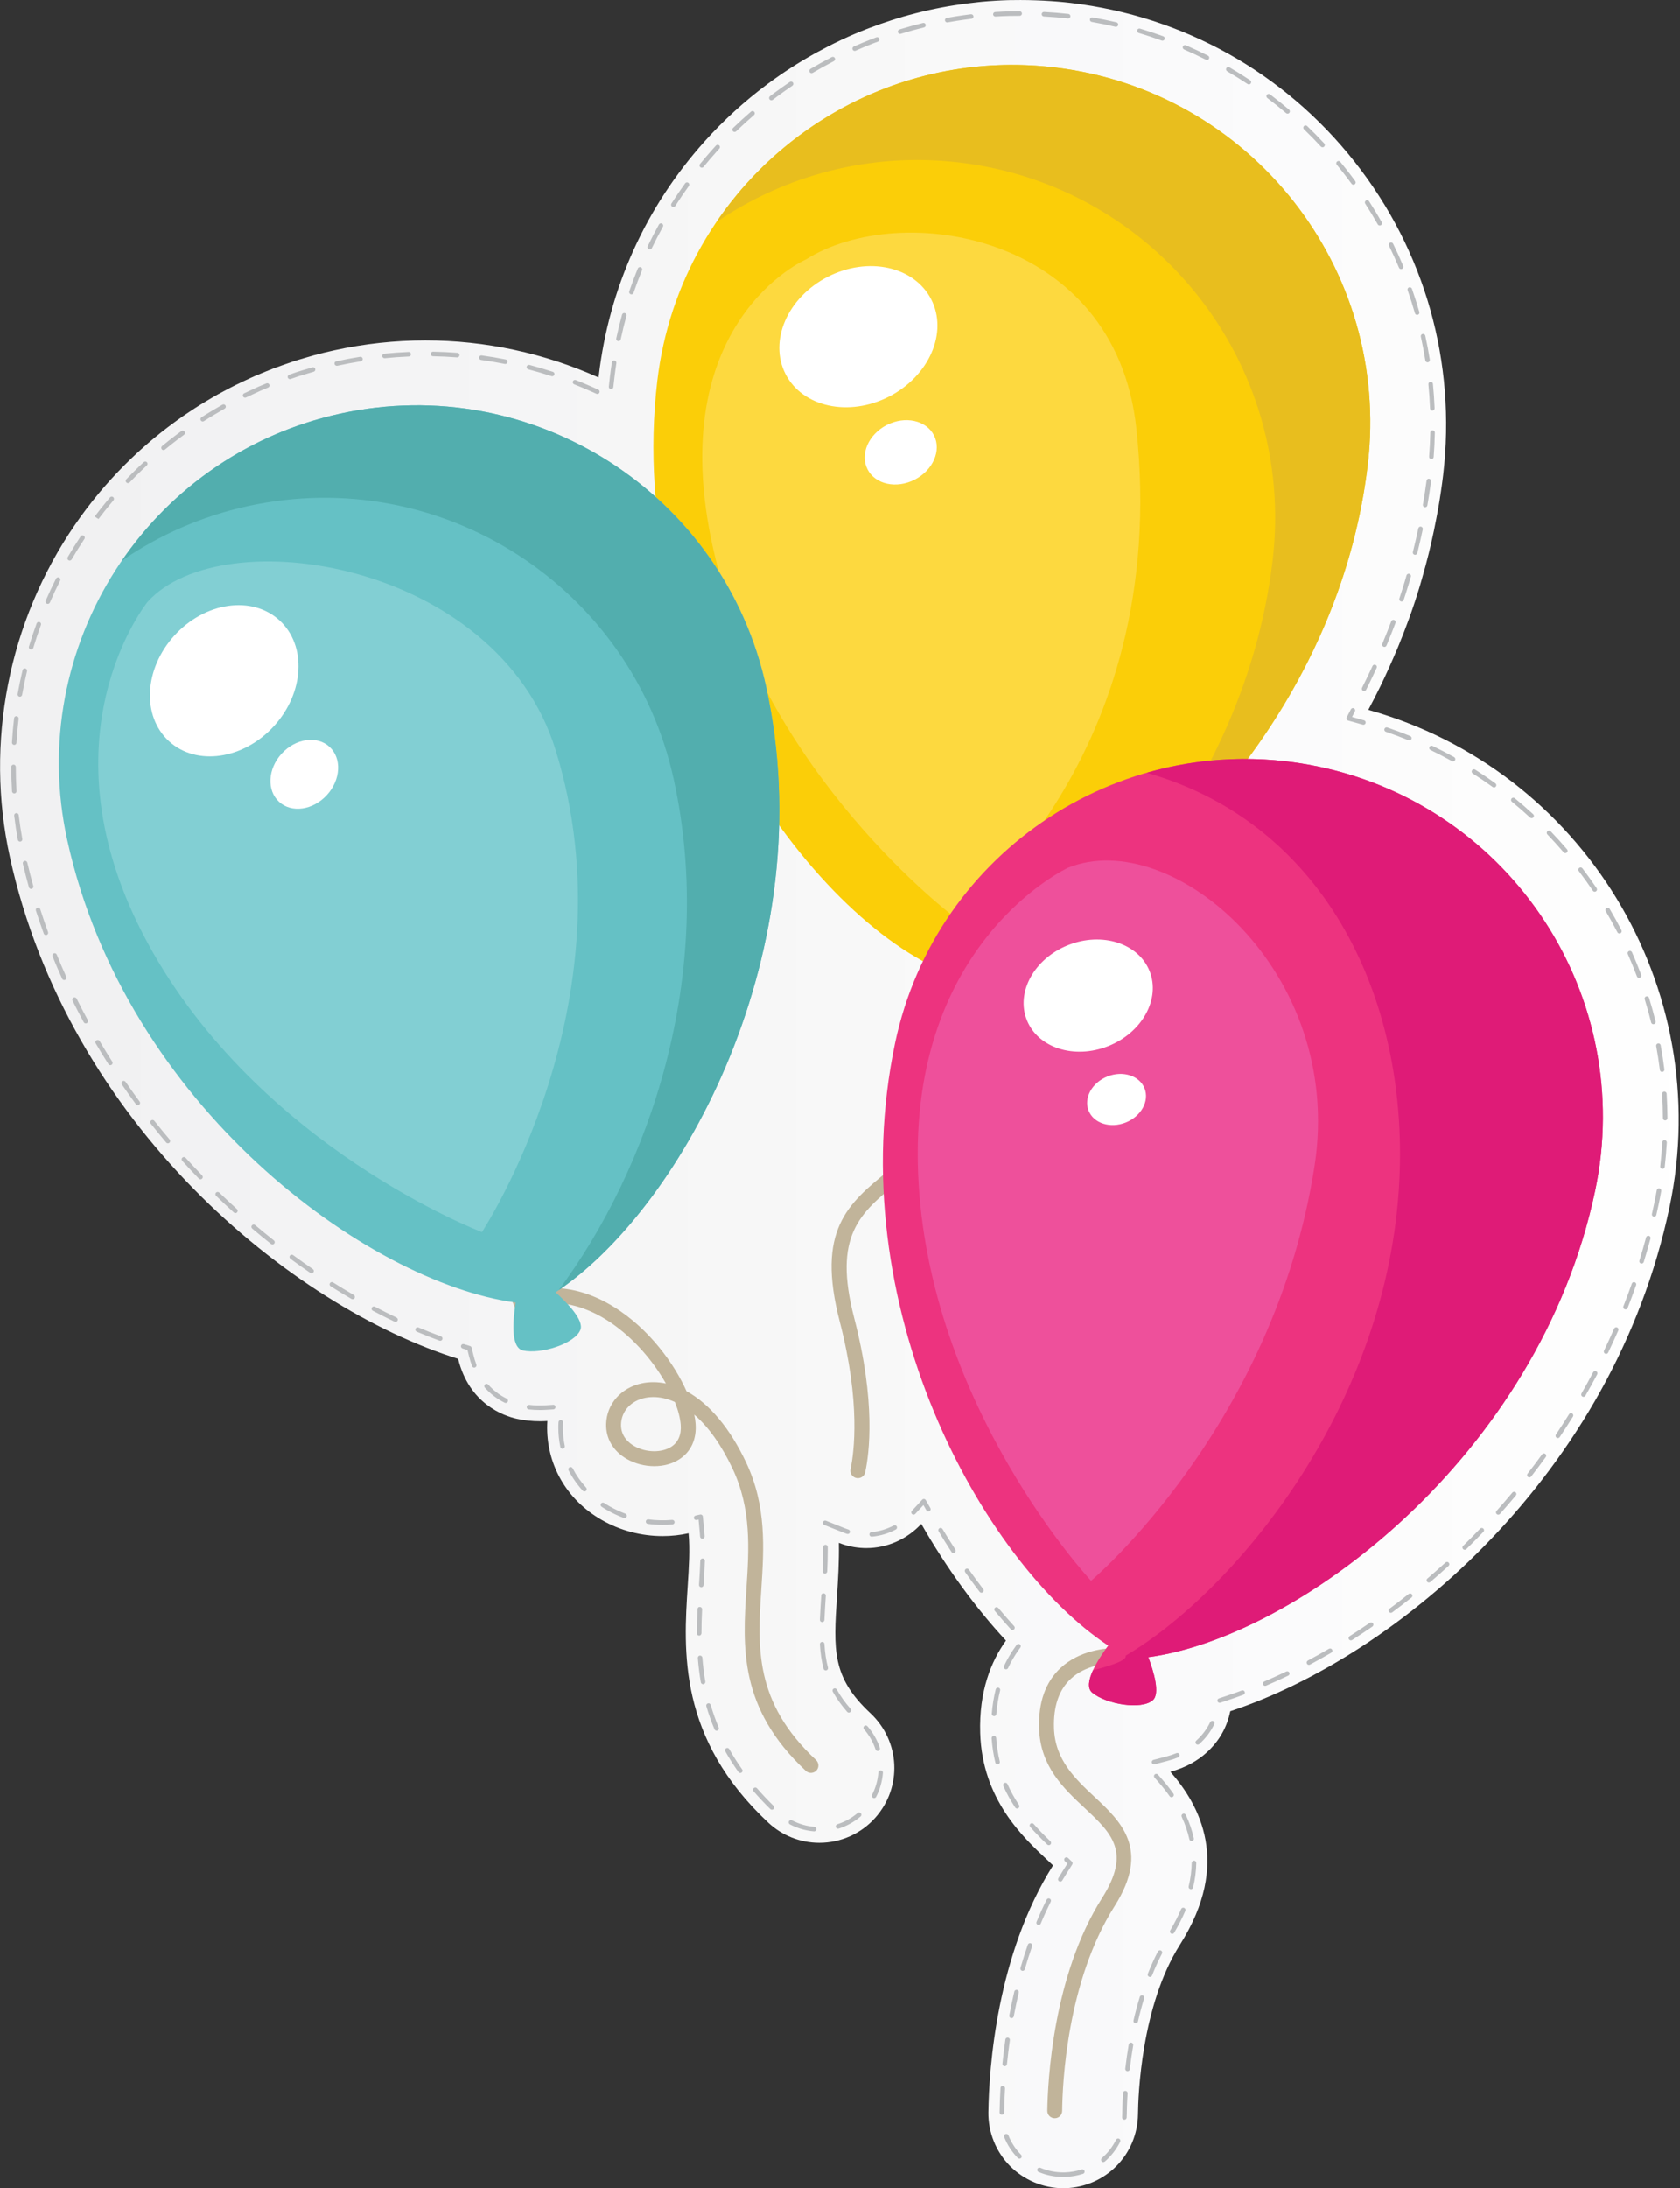 <?xml version="1.0" encoding="UTF-8"?><svg xmlns="http://www.w3.org/2000/svg" xmlns:xlink="http://www.w3.org/1999/xlink" height="1283.5" preserveAspectRatio="xMidYMid meet" version="1.0" viewBox="216.0 66.9 986.0 1283.5" width="986.0" zoomAndPan="magnify"><rect x="216.0" y="66.9" width="986.0" height="1283.5" fill="#333333" stroke="none"/><defs><clipPath id="a"><path d="M 216 66 L 1202 66 L 1202 1351 L 216 1351 Z M 216 66"/></clipPath><clipPath id="b"><path d="M 840.016 1350.41 C 828.328 1350.41 816.926 1345.641 808.73 1337.332 C 800.547 1329.02 795.949 1317.582 796.113 1305.922 C 796.488 1279.828 800.945 1213.621 834.062 1161.039 C 832.855 1159.891 831.602 1158.711 830.496 1157.68 C 816.293 1144.398 792.527 1122.18 791.309 1083.5 C 790.523 1058.859 797.762 1041.281 806.434 1029.18 C 788.742 1010.141 771.742 987.012 756.719 960.762 C 748.582 969.543 736.98 974.961 724.457 974.961 C 719.648 974.961 714.895 974.176 710.332 972.629 C 709.656 972.398 708.992 972.152 708.332 971.891 C 708.531 982.984 707.855 993.426 707.234 1003.012 C 705.191 1034.691 704.16 1050.59 726.816 1071.738 C 744.348 1088.121 745.672 1114.988 729.844 1132.93 C 721.523 1142.371 709.504 1147.789 696.883 1147.789 C 685.738 1147.789 675.113 1143.621 666.969 1136.031 C 613.82 1086.461 617.152 1034.969 619.582 997.367 C 620.312 986.125 620.98 975.77 620.109 966.262 C 615.195 967.355 610.098 967.914 604.898 967.914 C 592.367 967.914 580.055 964.668 569.289 958.527 C 548.473 946.664 536.461 925.656 537.176 902.348 C 537.195 901.695 537.227 901.039 537.266 900.395 C 535.734 900.492 534.293 900.535 532.957 900.535 C 528.223 900.535 523.66 900.059 519.391 899.113 C 511.711 897.414 491.398 890.441 484.895 863.934 C 387.012 833.453 256.141 726.277 221.777 569.551 C 207.07 502.461 220.98 431.469 259.941 374.789 C 262.047 371.73 264.219 368.719 266.453 365.762 C 268.91 362.512 271.133 359.711 273.418 356.961 L 273.906 356.359 C 276.223 353.578 278.48 350.988 280.789 348.449 L 281.707 347.441 C 283.969 344.969 286.266 342.559 288.605 340.211 L 289.535 339.281 C 292.145 336.68 294.453 334.48 296.809 332.309 L 298.457 330.809 C 300.789 328.711 303.074 326.711 305.406 324.762 L 307.219 323.27 C 309.82 321.129 312.117 319.309 314.453 317.531 L 316.699 315.852 C 319.277 313.941 321.531 312.309 323.832 310.719 C 324.668 310.141 326.973 308.609 326.973 308.609 C 329.148 307.16 331.363 305.699 333.621 304.289 C 334.57 303.699 337.254 302.102 337.254 302.102 C 339.398 300.809 341.566 299.531 343.781 298.289 C 344.895 297.672 345.992 297.09 347.09 296.512 L 347.969 296.039 C 350.328 294.781 352.328 293.719 354.367 292.711 C 355.574 292.102 356.898 291.48 358.223 290.871 L 360.016 290.031 C 361.738 289.211 363.461 288.398 365.215 287.641 C 366.633 287.012 368.059 286.43 369.484 285.852 L 371.848 284.879 C 373.375 284.25 374.902 283.629 376.453 283.031 C 378.121 282.398 379.852 281.789 381.582 281.191 L 383.883 280.379 C 385.254 279.879 386.625 279.398 388.016 278.941 C 390.184 278.238 392.402 277.59 394.621 276.941 L 396.453 276.398 C 397.598 276.051 398.742 275.711 399.906 275.391 C 403.883 274.309 407.941 273.309 412.047 272.41 C 429.695 268.539 447.723 266.578 465.641 266.578 C 500.973 266.578 535.555 274.09 567.309 288.328 C 567.352 287.941 567.398 287.559 567.441 287.172 C 573.496 235.828 594.926 188.371 629.422 149.922 L 629.816 149.48 C 640.598 137.488 652.883 126.27 666.102 116.41 L 666.82 115.871 C 675.508 109.449 684.613 103.578 693.973 98.359 L 695.289 97.641 C 700.18 94.961 704.676 92.672 709.031 90.621 L 710.062 90.121 C 714.699 87.961 719.668 85.828 724.672 83.879 L 726.277 83.27 C 730.469 81.672 734.871 80.129 739.402 78.68 L 742.43 77.719 C 752.32 74.699 762.52 72.27 772.742 70.512 L 776.207 69.949 C 780.781 69.23 785.035 68.68 789.324 68.23 L 792.27 67.91 C 797.602 67.43 802.836 67.121 807.984 66.969 C 808.883 66.949 814.965 66.91 814.965 66.91 C 817.988 66.91 821.02 66.969 824.062 67.078 C 824.062 67.078 827.254 67.199 828.531 67.262 C 834.461 67.578 839.531 68 844.441 68.578 C 910.625 76.379 969.809 109.488 1011.102 161.809 C 1052.379 214.129 1070.82 279.391 1063.02 345.578 C 1062.301 351.66 1061.352 358.141 1060.09 365.379 C 1059.828 366.891 1059.539 368.398 1059.238 369.91 L 1058.941 371.449 C 1058.07 376.02 1057.141 380.559 1056.102 385.059 C 1055.602 387.238 1055.09 389.41 1054.559 391.57 C 1053.422 396.129 1052.199 400.672 1050.898 405.172 L 1050.5 406.59 C 1050.141 407.891 1049.781 409.18 1049.391 410.461 C 1047.422 416.969 1045.449 422.953 1043.371 428.754 C 1043.148 429.379 1042.91 430.008 1042.66 430.637 C 1040.809 435.738 1038.711 441.145 1036.48 446.547 C 1035.922 447.906 1034.23 451.801 1034.23 451.801 C 1032.449 455.953 1030.59 460.09 1028.672 464.184 C 1027.84 465.949 1027.02 467.68 1026.191 469.398 C 1024.012 473.859 1021.781 478.215 1019.488 482.52 L 1019.109 483.258 C 1144.551 518.348 1223.129 645.746 1195.871 774.988 C 1162.82 931.723 1036.07 1038.289 938.082 1070.609 C 936.309 1079.262 932.094 1087.859 923.828 1095.18 C 919.379 1099.121 912.578 1103.578 902.926 1106.102 C 919.984 1125.551 938.98 1159.641 908.547 1207.59 C 885.715 1243.578 884.027 1296.711 883.926 1307 C 883.676 1330.672 864.93 1349.73 841.246 1350.391 Z M 840.016 1350.41"/></clipPath><clipPath id="c"><path d="M 840.016 1350.41 C 828.328 1350.41 816.926 1345.641 808.73 1337.332 C 800.547 1329.02 795.949 1317.582 796.113 1305.922 C 796.488 1279.828 800.945 1213.621 834.062 1161.039 C 832.855 1159.891 831.602 1158.711 830.496 1157.68 C 816.293 1144.398 792.527 1122.18 791.309 1083.5 C 790.523 1058.859 797.762 1041.281 806.434 1029.18 C 788.742 1010.141 771.742 987.012 756.719 960.762 C 748.582 969.543 736.98 974.961 724.457 974.961 C 719.648 974.961 714.895 974.176 710.332 972.629 C 709.656 972.398 708.992 972.152 708.332 971.891 C 708.531 982.984 707.855 993.426 707.234 1003.012 C 705.191 1034.691 704.16 1050.59 726.816 1071.738 C 744.348 1088.121 745.672 1114.988 729.844 1132.93 C 721.523 1142.371 709.504 1147.789 696.883 1147.789 C 685.738 1147.789 675.113 1143.621 666.969 1136.031 C 613.82 1086.461 617.152 1034.969 619.582 997.367 C 620.312 986.125 620.98 975.77 620.109 966.262 C 615.195 967.355 610.098 967.914 604.898 967.914 C 592.367 967.914 580.055 964.668 569.289 958.527 C 548.473 946.664 536.461 925.656 537.176 902.348 C 537.195 901.695 537.227 901.039 537.266 900.395 C 535.734 900.492 534.293 900.535 532.957 900.535 C 528.223 900.535 523.66 900.059 519.391 899.113 C 511.711 897.414 491.398 890.441 484.895 863.934 C 387.012 833.453 256.141 726.277 221.777 569.551 C 207.07 502.461 220.98 431.469 259.941 374.789 C 262.047 371.73 264.219 368.719 266.453 365.762 C 268.91 362.512 271.133 359.711 273.418 356.961 L 273.906 356.359 C 276.223 353.578 278.48 350.988 280.789 348.449 L 281.707 347.441 C 283.969 344.969 286.266 342.559 288.605 340.211 L 289.535 339.281 C 292.145 336.68 294.453 334.48 296.809 332.309 L 298.457 330.809 C 300.789 328.711 303.074 326.711 305.406 324.762 L 307.219 323.27 C 309.82 321.129 312.117 319.309 314.453 317.531 L 316.699 315.852 C 319.277 313.941 321.531 312.309 323.832 310.719 C 324.668 310.141 326.973 308.609 326.973 308.609 C 329.148 307.16 331.363 305.699 333.621 304.289 C 334.57 303.699 337.254 302.102 337.254 302.102 C 339.398 300.809 341.566 299.531 343.781 298.289 C 344.895 297.672 345.992 297.09 347.09 296.512 L 347.969 296.039 C 350.328 294.781 352.328 293.719 354.367 292.711 C 355.574 292.102 356.898 291.48 358.223 290.871 L 360.016 290.031 C 361.738 289.211 363.461 288.398 365.215 287.641 C 366.633 287.012 368.059 286.43 369.484 285.852 L 371.848 284.879 C 373.375 284.25 374.902 283.629 376.453 283.031 C 378.121 282.398 379.852 281.789 381.582 281.191 L 383.883 280.379 C 385.254 279.879 386.625 279.398 388.016 278.941 C 390.184 278.238 392.402 277.59 394.621 276.941 L 396.453 276.398 C 397.598 276.051 398.742 275.711 399.906 275.391 C 403.883 274.309 407.941 273.309 412.047 272.41 C 429.695 268.539 447.723 266.578 465.641 266.578 C 500.973 266.578 535.555 274.09 567.309 288.328 C 567.352 287.941 567.398 287.559 567.441 287.172 C 573.496 235.828 594.926 188.371 629.422 149.922 L 629.816 149.48 C 640.598 137.488 652.883 126.27 666.102 116.41 L 666.82 115.871 C 675.508 109.449 684.613 103.578 693.973 98.359 L 695.289 97.641 C 700.18 94.961 704.676 92.672 709.031 90.621 L 710.062 90.121 C 714.699 87.961 719.668 85.828 724.672 83.879 L 726.277 83.27 C 730.469 81.672 734.871 80.129 739.402 78.68 L 742.43 77.719 C 752.32 74.699 762.52 72.27 772.742 70.512 L 776.207 69.949 C 780.781 69.23 785.035 68.68 789.324 68.23 L 792.27 67.91 C 797.602 67.43 802.836 67.121 807.984 66.969 C 808.883 66.949 814.965 66.91 814.965 66.91 C 817.988 66.91 821.02 66.969 824.062 67.078 C 824.062 67.078 827.254 67.199 828.531 67.262 C 834.461 67.578 839.531 68 844.441 68.578 C 910.625 76.379 969.809 109.488 1011.102 161.809 C 1052.379 214.129 1070.82 279.391 1063.02 345.578 C 1062.301 351.66 1061.352 358.141 1060.09 365.379 C 1059.828 366.891 1059.539 368.398 1059.238 369.91 L 1058.941 371.449 C 1058.07 376.02 1057.141 380.559 1056.102 385.059 C 1055.602 387.238 1055.09 389.41 1054.559 391.57 C 1053.422 396.129 1052.199 400.672 1050.898 405.172 L 1050.5 406.59 C 1050.141 407.891 1049.781 409.18 1049.391 410.461 C 1047.422 416.969 1045.449 422.953 1043.371 428.754 C 1043.148 429.379 1042.91 430.008 1042.66 430.637 C 1040.809 435.738 1038.711 441.145 1036.48 446.547 C 1035.922 447.906 1034.23 451.801 1034.23 451.801 C 1032.449 455.953 1030.59 460.09 1028.672 464.184 C 1027.84 465.949 1027.02 467.68 1026.191 469.398 C 1024.012 473.859 1021.781 478.215 1019.488 482.52 L 1019.109 483.258 C 1144.551 518.348 1223.129 645.746 1195.871 774.988 C 1162.82 931.723 1036.07 1038.289 938.082 1070.609 C 936.309 1079.262 932.094 1087.859 923.828 1095.18 C 919.379 1099.121 912.578 1103.578 902.926 1106.102 C 919.984 1125.551 938.98 1159.641 908.547 1207.59 C 885.715 1243.578 884.027 1296.711 883.926 1307 C 883.676 1330.672 864.93 1349.73 841.246 1350.391 L 840.016 1350.41"/></clipPath><linearGradient gradientTransform="translate(216.047 708.66) scale(985.225)" gradientUnits="userSpaceOnUse" id="d" x1="-.009" x2="1.022" xlink:actuate="onLoad" xlink:show="other" xlink:type="simple" xmlns:xlink="http://www.w3.org/1999/xlink" y1="0" y2="0"><stop offset="0" stop-color="#f1f1f2"/><stop offset=".063" stop-color="#f1f1f2"/><stop offset=".125" stop-color="#f2f2f3"/><stop offset=".188" stop-color="#f3f3f4"/><stop offset=".25" stop-color="#f4f4f5"/><stop offset=".313" stop-color="#f5f5f6"/><stop offset=".375" stop-color="#f6f6f6"/><stop offset=".438" stop-color="#f7f7f7"/><stop offset=".5" stop-color="#f8f8f8"/><stop offset=".563" stop-color="#f9f9f9"/><stop offset=".625" stop-color="#f9f9fa"/><stop offset=".688" stop-color="#fafafb"/><stop offset=".75" stop-color="#fbfbfc"/><stop offset=".813" stop-color="#fcfcfc"/><stop offset=".875" stop-color="#fdfdfd"/><stop offset=".938" stop-color="#fefefe"/><stop offset="1" stop-color="#fff"/></linearGradient></defs><g><g clip-path="url(#a)"><g clip-path="url(#b)"><g clip-path="url(#c)"><path d="M 207.07 66.91 L 207.07 1350.41 L 1223.129 1350.41 L 1223.129 66.91 Z M 207.07 66.91" fill="url(#d)"/></g></g></g><g><path d="M 800.223 76.57 C 799.52 76.57 798.934 76.031 798.891 75.32 C 798.848 74.578 799.406 73.949 800.145 73.898 C 802.828 73.738 805.516 73.621 808.164 73.539 C 808.883 73.531 812.992 73.5 814.473 73.488 L 814.48 73.488 C 815.215 73.488 815.812 74.078 815.816 74.82 C 815.82 75.559 815.223 76.16 814.488 76.16 C 813.02 76.172 808.945 76.199 808.238 76.219 C 805.621 76.289 802.961 76.41 800.305 76.57 Z M 842.93 77.711 L 842.773 77.699 C 838.379 77.191 833.895 76.82 828.66 76.531 C 827.922 76.488 827.359 75.859 827.402 75.121 C 827.441 74.391 828.059 73.828 828.805 73.859 C 834.098 74.16 838.633 74.531 843.082 75.039 C 843.812 75.129 844.34 75.789 844.254 76.52 C 844.176 77.199 843.598 77.711 842.93 77.711 Z M 771.957 80.02 C 771.32 80.02 770.762 79.559 770.641 78.922 C 770.512 78.191 770.992 77.5 771.719 77.371 L 777.258 76.43 C 780.223 75.969 783.07 75.578 785.879 75.23 C 786.562 75.16 787.277 75.672 787.363 76.398 C 787.457 77.129 786.934 77.801 786.199 77.879 C 783.418 78.219 780.605 78.621 777.676 79.07 L 772.195 79.988 Z M 870.988 82.602 C 870.887 82.602 870.785 82.59 870.684 82.57 C 866.121 81.488 861.445 80.539 856.797 79.73 C 856.07 79.602 855.586 78.91 855.715 78.18 C 855.836 77.461 856.508 76.969 857.258 77.102 C 861.957 77.922 866.68 78.879 871.293 79.961 C 872.012 80.129 872.457 80.852 872.289 81.57 C 872.145 82.191 871.598 82.602 870.988 82.602 Z M 744.293 86.762 C 743.727 86.762 743.199 86.398 743.02 85.828 C 742.797 85.129 743.188 84.379 743.891 84.16 L 744.414 83.988 C 748.777 82.66 753.25 81.43 757.707 80.34 C 758.434 80.16 759.145 80.609 759.32 81.328 C 759.496 82.039 759.059 82.762 758.34 82.941 C 753.93 84.012 749.508 85.23 745.207 86.539 L 744.695 86.699 C 744.562 86.738 744.426 86.762 744.293 86.762 Z M 898.289 90.738 C 898.137 90.738 897.98 90.711 897.832 90.66 C 893.426 89.051 888.902 87.559 884.375 86.211 C 883.668 86 883.266 85.262 883.477 84.551 C 883.691 83.84 884.414 83.43 885.141 83.648 C 889.715 85.012 894.293 86.531 898.742 88.148 C 899.438 88.398 899.793 89.172 899.543 89.859 C 899.344 90.398 898.836 90.738 898.289 90.738 Z M 717.609 96.711 C 717.098 96.711 716.605 96.422 716.387 95.922 C 716.09 95.238 716.395 94.461 717.07 94.16 C 720.348 92.711 723.707 91.309 727.066 90 L 730.344 88.77 C 731.047 88.512 731.805 88.871 732.059 89.559 C 732.316 90.25 731.961 91.012 731.27 91.27 L 728.02 92.488 C 724.715 93.781 721.391 95.16 718.152 96.602 C 717.973 96.68 717.789 96.711 717.609 96.711 Z M 924.414 102.051 C 924.211 102.051 924.004 102 923.812 101.898 C 919.625 99.789 915.309 97.762 910.988 95.891 C 910.309 95.602 909.996 94.809 910.293 94.129 C 910.582 93.461 911.387 93.148 912.043 93.441 C 916.418 95.328 920.785 97.379 925.016 99.52 C 925.68 99.852 925.938 100.648 925.609 101.309 C 925.371 101.781 924.902 102.051 924.414 102.051 Z M 692.305 109.781 C 691.852 109.781 691.406 109.539 691.156 109.121 C 690.781 108.488 690.992 107.672 691.629 107.289 C 693.465 106.211 695.312 105.141 697.172 104.109 L 698.453 103.398 C 700.406 102.328 702.301 101.32 704.156 100.359 C 704.816 100.031 705.621 100.281 705.957 100.93 C 706.297 101.59 706.039 102.398 705.387 102.73 C 703.547 103.691 701.672 104.691 699.742 105.738 L 698.465 106.441 C 696.637 107.461 694.805 108.52 692.984 109.59 C 692.773 109.719 692.539 109.781 692.305 109.781 Z M 949.012 116.391 C 948.754 116.391 948.496 116.309 948.273 116.16 C 944.379 113.559 940.336 111.039 936.258 108.672 C 935.617 108.301 935.402 107.48 935.773 106.84 C 936.148 106.199 936.973 105.988 937.602 106.359 C 941.727 108.762 945.816 111.309 949.754 113.941 C 950.367 114.352 950.531 115.18 950.121 115.789 C 949.863 116.18 949.445 116.391 949.012 116.391 Z M 668.699 125.699 C 668.301 125.699 667.898 125.52 667.641 125.172 C 667.191 124.578 667.305 123.75 667.891 123.301 L 670.773 121.129 C 673.645 119 676.59 116.922 679.527 114.949 C 680.129 114.531 680.969 114.699 681.383 115.309 C 681.793 115.922 681.629 116.75 681.016 117.16 C 678.113 119.121 675.203 121.172 672.371 123.27 L 669.512 125.43 C 669.266 125.609 668.98 125.699 668.699 125.699 Z M 971.723 133.539 C 971.418 133.539 971.109 133.441 970.859 133.23 C 967.262 130.16 963.547 127.18 959.816 124.359 C 959.227 123.91 959.113 123.07 959.559 122.488 C 960.004 121.891 960.84 121.781 961.43 122.23 C 965.199 125.078 968.957 128.09 972.59 131.191 C 973.152 131.672 973.219 132.512 972.738 133.078 C 972.477 133.379 972.102 133.539 971.723 133.539 Z M 647.109 144.27 C 646.762 144.27 646.41 144.129 646.148 143.859 C 645.637 143.328 645.652 142.488 646.18 141.969 C 649.605 138.66 653.168 135.41 656.762 132.32 C 657.312 131.84 658.16 131.898 658.645 132.461 C 659.125 133.02 659.062 133.859 658.504 134.352 C 654.945 137.398 651.426 140.609 648.035 143.891 C 647.777 144.141 647.441 144.27 647.109 144.27 Z M 992.254 153.27 C 991.895 153.27 991.535 153.121 991.27 152.84 C 988.062 149.371 984.727 145.969 981.352 142.73 C 980.82 142.219 980.801 141.379 981.312 140.852 C 981.816 140.309 982.672 140.289 983.203 140.809 C 986.609 144.078 989.988 147.52 993.234 151.02 C 993.734 151.559 993.703 152.41 993.16 152.91 C 992.902 153.148 992.574 153.27 992.254 153.27 Z M 627.852 165.25 C 627.555 165.25 627.254 165.148 627.008 164.949 C 626.438 164.48 626.352 163.641 626.82 163.07 C 629.223 160.121 631.746 157.172 634.316 154.309 L 636.188 152.25 C 636.68 151.699 637.531 151.66 638.07 152.148 C 638.617 152.648 638.66 153.488 638.164 154.039 L 636.301 156.102 C 633.762 158.93 631.27 161.84 628.887 164.762 C 628.625 165.078 628.238 165.25 627.852 165.25 Z M 1010.359 175.238 C 1009.941 175.238 1009.539 175.051 1009.281 174.691 C 1007.512 172.281 1005.699 169.891 1003.84 167.531 C 1002.77 166.18 1001.691 164.828 1000.59 163.5 C 1000.121 162.93 1000.199 162.09 1000.77 161.621 C 1001.328 161.148 1002.18 161.23 1002.648 161.801 C 1003.762 163.148 1004.852 164.512 1005.941 165.879 C 1007.809 168.262 1009.648 170.68 1011.43 173.109 C 1011.871 173.711 1011.738 174.551 1011.148 174.98 C 1010.91 175.16 1010.629 175.238 1010.359 175.238 Z M 611.184 188.32 C 610.938 188.32 610.688 188.25 610.465 188.109 C 609.844 187.711 609.66 186.891 610.055 186.27 C 612.59 182.281 615.297 178.289 618.098 174.422 C 618.527 173.82 619.367 173.691 619.961 174.121 C 620.559 174.551 620.691 175.391 620.262 175.988 C 617.496 179.809 614.816 183.762 612.309 187.699 C 612.055 188.102 611.625 188.32 611.184 188.32 Z M 1025.809 199.172 C 1025.34 199.172 1024.891 198.93 1024.641 198.488 C 1022.328 194.398 1019.859 190.328 1017.309 186.371 C 1016.898 185.75 1017.09 184.93 1017.699 184.52 C 1018.32 184.129 1019.148 184.301 1019.551 184.922 C 1022.129 188.922 1024.629 193.039 1026.969 197.18 C 1027.328 197.82 1027.109 198.629 1026.461 199 C 1026.25 199.109 1026.031 199.172 1025.809 199.172 Z M 597.348 213.211 C 597.152 213.211 596.953 213.16 596.77 213.07 C 596.105 212.762 595.824 211.961 596.145 211.289 C 598.18 207.051 600.395 202.77 602.719 198.57 C 603.078 197.93 603.891 197.699 604.535 198.051 C 605.184 198.41 605.418 199.219 605.059 199.871 C 602.754 204.02 600.566 208.25 598.551 212.449 C 598.32 212.93 597.844 213.211 597.348 213.211 Z M 1038.34 224.738 C 1037.82 224.738 1037.32 224.441 1037.109 223.93 C 1035.281 219.57 1033.309 215.23 1031.25 211.031 C 1030.93 210.359 1031.199 209.559 1031.859 209.238 C 1032.52 208.922 1033.32 209.191 1033.648 209.852 C 1035.73 214.102 1037.73 218.488 1039.57 222.891 C 1039.859 223.57 1039.539 224.359 1038.852 224.641 C 1038.691 224.711 1038.512 224.738 1038.34 224.738 Z M 586.57 239.559 C 586.43 239.559 586.281 239.539 586.141 239.488 C 585.441 239.25 585.07 238.488 585.309 237.789 C 586.844 233.289 588.531 228.781 590.332 224.379 C 590.605 223.699 591.406 223.379 592.07 223.648 C 592.754 223.93 593.082 224.711 592.801 225.391 C 591.023 229.738 589.355 234.211 587.836 238.66 C 587.648 239.211 587.129 239.559 586.57 239.559 Z M 1047.75 251.621 C 1047.172 251.621 1046.641 251.238 1046.469 250.648 C 1045.16 246.078 1043.719 241.539 1042.191 237.148 C 1041.941 236.449 1042.309 235.691 1043 235.449 C 1043.699 235.211 1044.461 235.57 1044.711 236.27 C 1046.262 240.711 1047.719 245.301 1049.039 249.922 C 1049.238 250.629 1048.828 251.371 1048.121 251.57 C 1048 251.602 1047.871 251.621 1047.75 251.621 Z M 578.996 267.012 C 578.906 267.012 578.812 267 578.719 266.98 C 577.996 266.828 577.535 266.121 577.688 265.398 C 578.688 260.738 579.832 256.059 581.09 251.48 C 581.285 250.77 582.027 250.352 582.73 250.551 C 583.441 250.75 583.863 251.48 583.664 252.191 C 582.418 256.711 581.289 261.352 580.305 265.961 C 580.168 266.578 579.617 267.012 578.996 267.012 Z M 484.34 276.539 L 484.238 276.531 C 479.574 276.172 474.812 275.949 470.086 275.859 C 469.352 275.852 468.762 275.238 468.777 274.5 C 468.789 273.77 469.383 273.191 470.113 273.191 L 470.137 273.191 C 474.914 273.281 479.727 273.512 484.441 273.871 C 485.18 273.93 485.727 274.57 485.672 275.309 C 485.617 276.012 485.031 276.539 484.34 276.539 Z M 441.652 277.02 C 440.98 277.02 440.398 276.512 440.328 275.82 C 440.254 275.09 440.793 274.43 441.523 274.359 C 446.254 273.891 451.062 273.551 455.809 273.352 L 455.867 273.352 C 456.578 273.352 457.168 273.91 457.199 274.629 C 457.23 275.371 456.66 275.988 455.922 276.02 C 451.223 276.211 446.469 276.551 441.789 277.02 Z M 1053.879 279.43 C 1053.238 279.43 1052.672 278.961 1052.57 278.301 C 1051.82 273.629 1050.93 268.949 1049.93 264.379 C 1049.77 263.66 1050.219 262.949 1050.941 262.789 C 1051.68 262.641 1052.371 263.09 1052.531 263.809 C 1053.551 268.422 1054.449 273.16 1055.199 277.879 C 1055.32 278.609 1054.82 279.289 1054.09 279.41 Z M 512.551 280.41 L 512.289 280.379 C 507.707 279.469 503.008 278.68 498.324 278.039 C 497.594 277.941 497.086 277.262 497.184 276.531 C 497.285 275.801 497.941 275.301 498.688 275.391 C 503.422 276.039 508.176 276.84 512.812 277.762 C 513.535 277.898 514.004 278.609 513.863 279.328 C 513.734 279.961 513.176 280.41 512.551 280.41 Z M 413.727 281.469 C 413.094 281.469 412.477 281.059 412.336 280.441 C 412.176 279.719 412.527 279.031 413.25 278.871 L 413.453 278.828 C 418.027 277.82 422.691 276.941 427.316 276.199 C 428.07 276.078 428.734 276.578 428.848 277.309 C 428.965 278.039 428.469 278.719 427.742 278.84 C 423.164 279.57 418.551 280.441 414.027 281.43 C 413.93 281.461 413.824 281.469 413.727 281.469 Z M 540.098 287.609 C 539.957 287.609 539.82 287.59 539.684 287.551 C 535.211 286.09 530.641 284.738 526.094 283.559 C 525.383 283.371 524.953 282.641 525.137 281.93 C 525.328 281.211 526.066 280.789 526.77 280.969 C 531.367 282.172 535.988 283.531 540.512 285.012 C 541.215 285.238 541.598 285.988 541.367 286.691 C 541.184 287.262 540.66 287.609 540.098 287.609 Z M 386.148 289.301 C 385.598 289.301 385.082 288.961 384.887 288.41 C 384.641 287.719 385.008 286.949 385.703 286.711 L 386.059 286.578 C 387.422 286.09 388.73 285.629 390.059 285.191 C 392.152 284.512 394.305 283.879 396.449 283.262 L 399.34 282.391 C 400.047 282.18 400.789 282.578 401.004 283.281 C 401.219 283.988 400.816 284.738 400.113 284.949 L 397.199 285.82 C 395.074 286.441 392.953 287.059 390.887 287.73 C 389.582 288.16 388.297 288.609 386.957 289.09 L 386.594 289.219 C 386.445 289.281 386.297 289.301 386.148 289.301 Z M 574.656 295.16 L 574.504 295.148 C 573.77 295.07 573.242 294.41 573.324 293.68 L 573.973 287.898 C 574.309 285.078 574.688 282.281 575.113 279.488 C 575.223 278.762 575.875 278.25 576.637 278.371 C 577.367 278.48 577.867 279.16 577.754 279.891 C 577.332 282.648 576.957 285.422 576.629 288.211 L 575.98 293.98 C 575.902 294.66 575.324 295.16 574.656 295.16 Z M 566.605 298.02 C 566.418 298.02 566.234 297.98 566.059 297.898 L 563.531 296.77 C 560.047 295.211 556.508 293.719 553.004 292.34 C 552.32 292.07 551.98 291.289 552.254 290.609 C 552.52 289.922 553.293 289.59 553.984 289.859 C 557.523 291.25 561.102 292.75 564.621 294.328 L 567.148 295.461 C 567.824 295.762 568.125 296.551 567.82 297.23 C 567.602 297.719 567.113 298.02 566.605 298.02 Z M 359.836 300.18 C 359.34 300.18 358.859 299.898 358.629 299.422 C 358.312 298.75 358.598 297.961 359.262 297.641 L 362.812 295.98 C 364.484 295.18 366.156 294.398 367.844 293.66 C 369.215 293.059 370.59 292.5 371.965 291.941 L 372.324 291.789 C 373.008 291.52 373.785 291.84 374.066 292.52 C 374.348 293.199 374.023 293.98 373.34 294.262 L 372.977 294.41 C 371.621 294.961 370.266 295.52 368.914 296.109 C 367.246 296.84 365.605 297.609 363.949 298.391 L 360.41 300.051 C 360.227 300.141 360.031 300.18 359.836 300.18 Z M 1056.68 307.75 C 1055.961 307.75 1055.371 307.191 1055.34 306.469 C 1055.16 301.781 1054.828 297.031 1054.371 292.34 C 1054.301 291.609 1054.828 290.949 1055.57 290.879 C 1056.359 290.789 1056.961 291.352 1057.031 292.078 C 1057.488 296.82 1057.82 301.621 1058.012 306.359 C 1058.039 307.102 1057.469 307.719 1056.73 307.75 Z M 334.992 314.141 C 334.555 314.141 334.125 313.922 333.871 313.531 C 333.469 312.91 333.645 312.078 334.266 311.68 C 335.203 311.07 336.145 310.469 337.094 309.879 C 338.02 309.301 340.621 307.738 340.621 307.738 C 342.582 306.578 344.543 305.41 346.543 304.281 C 347.188 303.922 348 304.141 348.359 304.789 C 348.727 305.43 348.496 306.238 347.855 306.609 C 345.879 307.73 343.93 308.879 341.992 310.039 C 341.988 310.039 339.418 311.57 338.508 312.141 C 337.57 312.73 336.645 313.32 335.719 313.922 C 335.492 314.07 335.242 314.141 334.992 314.141 Z M 311.98 330.93 C 311.598 330.93 311.215 330.762 310.949 330.441 C 310.48 329.871 310.562 329.031 311.133 328.559 L 311.398 328.34 C 313.926 326.27 316.156 324.488 318.438 322.762 L 322.438 319.789 C 323.031 319.352 323.863 319.469 324.305 320.059 C 324.746 320.66 324.621 321.488 324.027 321.93 L 320.043 324.891 C 317.801 326.602 315.586 328.359 313.094 330.398 L 312.828 330.621 C 312.582 330.82 312.281 330.93 311.98 330.93 Z M 1056.121 336.219 L 1056.02 336.219 C 1055.289 336.16 1054.738 335.52 1054.789 334.781 C 1055.16 330.102 1055.391 325.34 1055.48 320.629 C 1055.488 319.898 1055.949 319.379 1056.84 319.328 C 1057.578 319.34 1058.172 319.949 1058.148 320.691 C 1058.059 325.441 1057.82 330.262 1057.461 334.988 C 1057.398 335.691 1056.82 336.219 1056.121 336.219 Z M 291.113 350.301 C 290.777 350.301 290.449 350.18 290.188 349.93 C 289.656 349.422 289.637 348.57 290.148 348.039 C 291.18 346.961 292.223 345.891 293.273 344.828 L 294.188 343.922 C 296.383 341.738 298.367 339.828 300.355 337.988 C 300.898 337.488 301.742 337.52 302.246 338.059 C 302.746 338.602 302.715 339.449 302.172 339.949 C 300.203 341.77 298.238 343.66 296.07 345.809 L 295.168 346.719 C 294.129 347.77 293.098 348.82 292.074 349.891 C 291.816 350.16 291.465 350.301 291.113 350.301 Z M 1052.461 364.469 L 1052.23 364.449 C 1051.5 364.32 1051.012 363.629 1051.141 362.91 C 1052 357.891 1052.699 353.301 1053.289 348.879 C 1053.391 348.148 1053.988 347.609 1054.789 347.73 C 1055.52 347.82 1056.039 348.5 1055.941 349.23 C 1055.34 353.691 1054.641 358.309 1053.77 363.359 C 1053.66 364.012 1053.09 364.469 1052.461 364.469 Z M 273.832 371.32 L 272.664 370.648 L 271.605 369.84 L 271.711 369.699 C 274.004 366.672 276.156 363.949 278.48 361.148 L 280.547 358.68 C 281.027 358.109 281.863 358.039 282.426 358.512 C 282.992 358.988 283.062 359.828 282.59 360.398 L 280.539 362.852 C 278.234 365.629 276.109 368.32 273.832 371.32 Z M 1046.551 392.328 C 1046.441 392.328 1046.328 392.32 1046.219 392.289 C 1045.512 392.109 1045.07 391.391 1045.25 390.672 L 1045.578 389.34 C 1046.109 387.238 1046.602 385.121 1047.09 382.988 C 1047.559 380.949 1048.012 378.898 1048.441 376.84 C 1048.59 376.121 1049.301 375.66 1050.02 375.809 C 1050.738 375.961 1051.211 376.672 1051.059 377.391 C 1050.621 379.469 1050.172 381.531 1049.699 383.59 C 1049.211 385.73 1048.699 387.871 1048.18 389.98 L 1047.84 391.32 C 1047.691 391.93 1047.141 392.328 1046.551 392.328 Z M 256.891 395.691 C 256.66 395.691 256.43 395.629 256.219 395.512 C 255.578 395.141 255.363 394.32 255.738 393.68 C 258.137 389.57 260.688 385.48 263.312 381.531 C 263.723 380.922 264.547 380.75 265.164 381.16 C 265.777 381.57 265.945 382.398 265.539 383.012 C 262.941 386.922 260.418 390.961 258.047 395.031 C 257.797 395.461 257.352 395.691 256.891 395.691 Z M 1038.59 419.699 C 1038.449 419.699 1038.309 419.68 1038.172 419.633 C 1037.469 419.402 1037.09 418.645 1037.32 417.945 C 1038.398 414.68 1039.469 411.309 1040.539 407.781 C 1040.738 407.109 1041.18 405.602 1041.52 404.391 C 1041.719 403.68 1042.441 403.262 1043.16 403.461 C 1043.871 403.66 1044.289 404.398 1044.09 405.109 C 1043.738 406.34 1043.301 407.871 1043.102 408.551 C 1042.02 412.102 1040.949 415.488 1039.859 418.785 C 1039.672 419.348 1039.148 419.699 1038.59 419.699 Z M 244.035 421.098 C 243.859 421.098 243.68 421.062 243.504 420.984 C 242.828 420.691 242.516 419.902 242.812 419.227 C 244.707 414.859 246.754 410.5 248.895 406.262 C 249.23 405.602 250.043 405.34 250.691 405.68 C 251.352 406.012 251.613 406.809 251.281 407.469 C 249.16 411.66 247.137 415.969 245.262 420.293 C 245.043 420.797 244.551 421.098 244.035 421.098 Z M 1028.531 446.34 C 1028.359 446.34 1028.191 446.305 1028.02 446.234 C 1027.34 445.945 1027.02 445.176 1027.309 444.496 L 1027.93 443.016 C 1029.551 439.098 1031.102 435.18 1032.559 431.312 C 1032.82 430.621 1033.602 430.281 1034.281 430.531 C 1034.969 430.793 1035.32 431.562 1035.059 432.254 C 1033.59 436.145 1032.031 440.09 1030.398 444.031 L 1029.781 445.516 C 1029.559 446.023 1029.059 446.34 1028.531 446.34 Z M 234.258 447.836 C 234.133 447.836 234 447.82 233.875 447.777 C 233.168 447.566 232.766 446.824 232.98 446.117 C 234.359 441.531 235.883 436.961 237.504 432.527 C 237.758 431.836 238.539 431.48 239.219 431.734 C 239.91 431.988 240.27 432.758 240.016 433.449 C 238.41 437.828 236.902 442.352 235.539 446.887 C 235.367 447.465 234.832 447.836 234.258 447.836 Z M 1016.609 472.234 C 1016.41 472.234 1016.199 472.191 1016.012 472.094 C 1015.352 471.758 1015.09 470.957 1015.422 470.297 C 1016.238 468.664 1017.059 467.02 1017.871 465.359 C 1018.691 463.676 1019.488 461.98 1020.301 460.25 L 1021.578 457.508 C 1021.891 456.836 1022.691 456.547 1023.352 456.855 C 1024.02 457.16 1024.309 457.957 1024 458.625 L 1022.719 461.383 C 1021.91 463.121 1021.102 464.828 1020.27 466.527 C 1019.461 468.199 1018.641 469.855 1017.809 471.504 C 1017.57 471.969 1017.102 472.234 1016.609 472.234 Z M 227.664 475.539 L 227.434 475.516 C 226.703 475.391 226.223 474.695 226.352 473.969 C 227.18 469.277 228.16 464.559 229.254 459.945 C 229.426 459.23 230.141 458.781 230.863 458.957 C 231.582 459.129 232.027 459.848 231.855 460.562 C 230.766 465.129 229.801 469.797 228.98 474.438 C 228.863 475.082 228.301 475.539 227.664 475.539 Z M 1016.219 492 C 1016.102 492 1015.98 491.984 1015.859 491.949 L 1007.25 489.543 C 1006.859 489.434 1006.551 489.156 1006.391 488.789 C 1006.23 488.418 1006.238 487.996 1006.43 487.641 L 1008.871 482.934 C 1009.211 482.273 1010.02 482.027 1010.672 482.363 C 1011.32 482.703 1011.578 483.508 1011.238 484.164 L 1009.551 487.41 L 1016.578 489.379 C 1017.289 489.578 1017.711 490.312 1017.512 491.023 C 1017.34 491.613 1016.809 492 1016.219 492 Z M 1043.172 501.184 C 1043 501.184 1042.828 501.148 1042.672 501.082 C 1038.328 499.312 1033.859 497.645 1029.398 496.121 C 1028.699 495.887 1028.328 495.129 1028.57 494.43 C 1028.809 493.73 1029.559 493.352 1030.262 493.594 C 1034.77 495.129 1039.289 496.816 1043.68 498.609 C 1044.359 498.887 1044.691 499.668 1044.41 500.352 C 1044.199 500.867 1043.699 501.184 1043.172 501.184 Z M 224.355 503.82 L 224.281 503.816 C 223.543 503.773 222.98 503.145 223.023 502.406 C 223.301 497.656 223.719 492.855 224.273 488.141 C 224.359 487.41 224.988 486.891 225.754 486.969 C 226.484 487.055 227.012 487.719 226.926 488.449 C 226.379 493.117 225.965 497.863 225.688 502.562 C 225.652 503.273 225.059 503.82 224.355 503.82 Z M 1068.84 513.488 C 1068.621 513.488 1068.391 513.434 1068.191 513.32 C 1064.078 511.039 1059.852 508.855 1055.609 506.82 C 1054.941 506.504 1054.66 505.703 1054.98 505.039 C 1055.301 504.371 1056.102 504.098 1056.762 504.41 C 1061.051 506.469 1065.328 508.68 1069.48 510.984 C 1070.129 511.344 1070.359 512.156 1070 512.801 C 1069.762 513.238 1069.309 513.488 1068.84 513.488 Z M 1092.898 528.777 C 1092.629 528.777 1092.352 528.691 1092.109 528.523 C 1088.289 525.762 1084.352 523.086 1080.379 520.566 C 1079.762 520.172 1079.578 519.344 1079.969 518.723 C 1080.371 518.102 1081.199 517.922 1081.82 518.312 C 1085.82 520.859 1089.82 523.566 1093.68 526.355 C 1094.281 526.789 1094.41 527.625 1093.98 528.223 C 1093.719 528.586 1093.309 528.777 1092.898 528.777 Z M 224.383 532.297 C 223.68 532.297 223.09 531.75 223.051 531.039 C 222.762 526.254 222.613 521.434 222.613 516.723 C 222.613 515.984 223.211 515.387 223.949 515.387 C 224.688 515.387 225.285 515.984 225.285 516.723 C 225.285 521.383 225.43 526.145 225.715 530.883 C 225.758 531.617 225.199 532.25 224.461 532.297 Z M 1114.961 546.801 C 1114.641 546.801 1114.309 546.684 1114.051 546.445 C 1110.59 543.262 1106.988 540.137 1103.352 537.16 C 1102.781 536.691 1102.691 535.855 1103.16 535.281 C 1103.629 534.711 1104.48 534.633 1105.039 535.094 C 1108.719 538.102 1112.359 541.262 1115.859 544.484 C 1116.41 544.98 1116.441 545.824 1115.941 546.367 C 1115.68 546.656 1115.32 546.801 1114.961 546.801 Z M 227.777 560.57 C 227.141 560.57 226.578 560.117 226.461 559.473 C 225.613 554.77 224.895 550.008 224.336 545.309 C 224.25 544.574 224.77 543.91 225.5 543.82 C 226.258 543.738 226.898 544.258 226.988 544.988 C 227.543 549.637 228.254 554.348 229.09 558.996 C 229.223 559.723 228.738 560.418 228.012 560.551 Z M 1134.738 567.297 C 1134.359 567.297 1133.988 567.141 1133.73 566.832 C 1130.648 563.246 1127.441 559.723 1124.191 556.352 C 1123.68 555.82 1123.691 554.973 1124.219 554.461 C 1124.762 553.949 1125.602 553.965 1126.109 554.496 C 1129.398 557.902 1132.648 561.469 1135.75 565.094 C 1136.23 565.652 1136.172 566.496 1135.609 566.977 C 1135.359 567.191 1135.051 567.297 1134.738 567.297 Z M 234.246 588.289 C 233.66 588.289 233.121 587.902 232.957 587.312 C 231.684 582.734 230.492 578.078 229.41 573.48 C 229.242 572.762 229.688 572.043 230.406 571.875 C 231.137 571.695 231.844 572.152 232.012 572.867 C 233.082 577.434 234.27 582.055 235.531 586.594 C 235.73 587.309 235.312 588.043 234.605 588.238 C 234.48 588.273 234.363 588.289 234.246 588.289 Z M 1151.988 589.957 C 1151.559 589.957 1151.129 589.75 1150.879 589.367 C 1148.27 585.484 1145.5 581.609 1142.629 577.848 C 1142.191 577.262 1142.301 576.422 1142.891 575.977 C 1143.469 575.527 1144.32 575.645 1144.762 576.23 C 1147.648 580.031 1150.461 583.949 1153.102 587.879 C 1153.512 588.488 1153.34 589.32 1152.73 589.734 C 1152.5 589.887 1152.238 589.957 1151.988 589.957 Z M 1166.469 614.473 C 1165.988 614.473 1165.52 614.207 1165.289 613.746 C 1163.129 609.566 1160.828 605.395 1158.441 601.348 C 1158.07 600.715 1158.27 599.895 1158.91 599.52 C 1159.539 599.148 1160.371 599.355 1160.738 599.988 C 1163.148 604.078 1165.48 608.297 1167.66 612.523 C 1168 613.184 1167.738 613.984 1167.09 614.324 C 1166.891 614.426 1166.68 614.473 1166.469 614.473 Z M 242.938 615.41 C 242.391 615.41 241.879 615.07 241.68 614.527 C 240.059 610.059 238.5 605.508 237.055 601.008 C 236.832 600.305 237.219 599.551 237.922 599.324 C 238.625 599.098 239.371 599.488 239.602 600.191 C 241.035 604.66 242.578 609.176 244.191 613.617 C 244.441 614.309 244.086 615.078 243.395 615.328 C 243.242 615.383 243.09 615.41 242.938 615.41 Z M 1178 640.496 C 1177.461 640.496 1176.949 640.168 1176.75 639.633 C 1175.09 635.215 1173.289 630.801 1171.391 626.523 C 1171.102 625.848 1171.398 625.059 1172.078 624.762 C 1172.738 624.465 1173.539 624.766 1173.84 625.441 C 1175.75 629.77 1177.57 634.227 1179.25 638.691 C 1179.512 639.383 1179.16 640.152 1178.469 640.414 C 1178.309 640.473 1178.16 640.496 1178 640.496 Z M 253.676 641.758 C 253.168 641.758 252.68 641.465 252.457 640.973 C 250.504 636.656 248.609 632.246 246.824 627.867 C 246.547 627.188 246.879 626.406 247.559 626.129 C 248.254 625.848 249.023 626.18 249.301 626.859 C 251.074 631.207 252.953 635.586 254.891 639.871 C 255.195 640.543 254.895 641.332 254.223 641.637 C 254.047 641.719 253.859 641.758 253.676 641.758 Z M 266.316 667.207 C 265.844 667.207 265.383 666.957 265.141 666.508 C 262.871 662.32 260.656 658.066 258.562 653.855 C 258.238 653.195 258.504 652.395 259.164 652.066 C 259.824 651.746 260.625 652.008 260.957 652.664 C 263.035 656.848 265.234 661.074 267.492 665.234 C 267.844 665.887 267.605 666.695 266.953 667.047 C 266.75 667.156 266.531 667.207 266.316 667.207 Z M 1186.398 667.688 C 1185.801 667.688 1185.25 667.277 1185.102 666.668 C 1183.98 662.129 1182.719 657.539 1181.32 653.031 C 1181.102 652.324 1181.5 651.574 1182.199 651.359 C 1182.898 651.141 1183.648 651.539 1183.871 652.238 C 1185.281 656.801 1186.57 661.441 1187.699 666.031 C 1187.871 666.75 1187.441 667.473 1186.719 667.648 C 1186.609 667.676 1186.5 667.688 1186.398 667.688 Z M 280.758 691.695 C 280.32 691.695 279.887 691.477 279.629 691.074 C 277.074 687.07 274.566 682.984 272.172 678.922 C 271.801 678.285 272.012 677.469 272.648 677.094 C 273.277 676.727 274.102 676.93 274.477 677.566 C 276.852 681.598 279.344 685.66 281.883 689.641 C 282.281 690.262 282.098 691.086 281.477 691.484 C 281.254 691.625 281.004 691.695 280.758 691.695 Z M 1191.531 695.664 C 1190.871 695.664 1190.289 695.168 1190.211 694.492 C 1189.641 689.832 1188.922 685.129 1188.059 680.508 C 1187.93 679.781 1188.41 679.086 1189.141 678.953 C 1189.859 678.809 1190.559 679.297 1190.691 680.023 C 1191.551 684.695 1192.281 689.453 1192.859 694.164 C 1192.949 694.898 1192.43 695.562 1191.699 695.652 Z M 296.871 715.148 C 296.465 715.148 296.059 714.961 295.797 714.605 C 292.977 710.785 290.188 706.871 287.5 702.969 C 287.082 702.359 287.238 701.527 287.844 701.109 C 288.453 700.691 289.281 700.844 289.699 701.453 C 292.371 705.332 295.145 709.223 297.945 713.02 C 298.383 713.609 298.258 714.445 297.664 714.887 C 297.43 715.062 297.148 715.148 296.871 715.148 Z M 1193.328 724.059 C 1192.602 724.059 1192 723.465 1192 722.73 C 1191.98 718.031 1191.82 713.27 1191.531 708.578 C 1191.48 707.84 1192.039 707.207 1192.77 707.16 C 1193.488 707.121 1194.141 707.676 1194.191 708.406 C 1194.488 713.152 1194.648 717.969 1194.672 722.719 C 1194.672 723.457 1194.07 724.055 1193.34 724.059 Z M 314.559 737.484 C 314.18 737.484 313.805 737.324 313.539 737.016 C 310.453 733.375 307.406 729.656 304.48 725.957 C 304.023 725.379 304.121 724.539 304.699 724.082 C 305.273 723.625 306.117 723.723 306.574 724.301 C 309.484 727.973 312.512 731.672 315.578 735.285 C 316.055 735.852 315.984 736.691 315.422 737.172 C 315.168 737.383 314.863 737.484 314.559 737.484 Z M 1191.762 752.488 L 1191.602 752.48 C 1190.859 752.395 1190.34 751.734 1190.43 751 C 1190.961 746.332 1191.371 741.586 1191.629 736.887 C 1191.68 736.152 1192.32 735.57 1193.039 735.629 C 1193.781 735.672 1194.34 736.301 1194.301 737.039 C 1194.031 741.781 1193.621 746.586 1193.078 751.309 C 1193 751.984 1192.422 752.488 1191.762 752.488 Z M 333.684 758.605 C 333.336 758.605 332.984 758.469 332.723 758.195 C 329.414 754.773 326.125 751.262 322.953 747.766 C 322.461 747.219 322.5 746.371 323.047 745.879 C 323.602 745.383 324.438 745.426 324.938 745.973 C 328.086 749.449 331.352 752.938 334.645 756.34 C 335.156 756.871 335.141 757.715 334.613 758.227 C 334.355 758.48 334.02 758.605 333.684 758.605 Z M 354.156 778.422 C 353.836 778.422 353.516 778.305 353.258 778.074 C 349.762 774.906 346.25 771.617 342.824 768.305 C 342.297 767.789 342.281 766.945 342.793 766.414 C 343.305 765.883 344.148 765.871 344.68 766.383 C 348.086 769.68 351.578 772.945 355.055 776.094 C 355.598 776.59 355.641 777.434 355.148 777.98 C 354.883 778.273 354.516 778.422 354.156 778.422 Z M 1186.852 780.539 C 1186.75 780.539 1186.648 780.527 1186.559 780.508 C 1185.84 780.344 1185.379 779.629 1185.551 778.906 C 1185.988 776.973 1186.422 775.031 1186.828 773.078 C 1187.398 770.391 1187.922 767.707 1188.391 765.02 C 1188.512 764.293 1189.219 763.812 1189.93 763.934 C 1190.66 764.062 1191.148 764.754 1191.02 765.477 C 1190.539 768.195 1190.02 770.914 1189.441 773.633 C 1189.02 775.598 1188.602 777.555 1188.148 779.5 C 1188.012 780.121 1187.461 780.539 1186.852 780.539 Z M 375.898 796.84 C 375.605 796.84 375.312 796.742 375.07 796.551 C 371.375 793.629 367.652 790.582 364.008 787.492 C 363.445 787.02 363.375 786.176 363.852 785.613 C 364.328 785.047 365.176 784.984 365.734 785.457 C 369.359 788.523 373.055 791.551 376.727 794.457 C 377.305 794.914 377.402 795.754 376.945 796.332 C 376.68 796.664 376.289 796.84 375.898 796.84 Z M 1179.48 808.047 C 1179.359 808.047 1179.219 808.027 1179.09 807.988 C 1178.391 807.773 1177.988 807.023 1178.211 806.316 C 1179.59 801.844 1180.91 797.254 1182.141 792.684 C 1182.328 791.973 1183.078 791.547 1183.77 791.738 C 1184.488 791.93 1184.91 792.66 1184.719 793.375 C 1183.48 797.977 1182.148 802.598 1180.762 807.109 C 1180.578 807.68 1180.059 808.047 1179.48 808.047 Z M 398.844 813.734 C 398.582 813.734 398.32 813.66 398.086 813.504 C 394.191 810.84 390.27 808.055 386.434 805.223 C 385.836 804.785 385.711 803.949 386.152 803.355 C 386.586 802.766 387.422 802.637 388.02 803.074 C 391.832 805.883 395.727 808.648 399.598 811.297 C 400.207 811.711 400.363 812.543 399.945 813.152 C 399.688 813.531 399.266 813.734 398.844 813.734 Z M 422.934 828.953 C 422.707 828.953 422.477 828.895 422.262 828.773 C 418.184 826.406 414.074 823.91 410.039 821.359 C 409.41 820.965 409.227 820.141 409.621 819.516 C 410.023 818.891 410.855 818.711 411.465 819.102 C 415.473 821.637 419.555 824.109 423.605 826.465 C 424.242 826.832 424.461 827.652 424.09 828.289 C 423.844 828.715 423.395 828.953 422.934 828.953 Z M 1170.059 834.926 C 1169.891 834.926 1169.73 834.895 1169.559 834.832 C 1168.879 834.562 1168.539 833.785 1168.809 833.102 C 1170.531 828.734 1172.191 824.262 1173.762 819.797 C 1174.012 819.105 1174.77 818.738 1175.461 818.977 C 1176.16 819.223 1176.531 819.984 1176.281 820.68 C 1174.711 825.176 1173.031 829.684 1171.301 834.078 C 1171.09 834.605 1170.59 834.926 1170.059 834.926 Z M 448.125 842.266 C 447.934 842.266 447.738 842.223 447.555 842.133 C 443.301 840.109 439.004 837.949 434.766 835.711 C 434.117 835.363 433.867 834.559 434.215 833.902 C 434.555 833.246 435.363 833.004 436.02 833.348 C 440.219 835.57 444.484 837.715 448.699 839.723 C 449.367 840.039 449.648 840.836 449.332 841.504 C 449.105 841.984 448.625 842.266 448.125 842.266 Z M 474.371 853.348 C 474.219 853.348 474.062 853.32 473.914 853.266 C 469.512 851.648 465.031 849.879 460.594 848.004 C 459.918 847.719 459.602 846.934 459.887 846.254 C 460.176 845.574 460.957 845.254 461.641 845.547 C 466.031 847.402 470.469 849.156 474.832 850.758 C 475.523 851.012 475.883 851.777 475.625 852.473 C 475.426 853.012 474.914 853.348 474.371 853.348 Z M 1158.648 861.023 C 1158.461 861.023 1158.262 860.984 1158.07 860.895 C 1157.41 860.57 1157.129 859.773 1157.449 859.109 C 1159.5 854.852 1161.5 850.512 1163.371 846.207 C 1163.672 845.527 1164.461 845.227 1165.129 845.52 C 1165.809 845.816 1166.121 846.602 1165.82 847.277 C 1163.93 851.609 1161.922 855.98 1159.859 860.27 C 1159.629 860.746 1159.148 861.023 1158.648 861.023 Z M 494.336 869.074 C 493.797 869.074 493.289 868.75 493.086 868.215 C 492.387 866.363 491.777 864.395 491.277 862.363 L 490.391 858.758 L 487.473 857.852 C 486.77 857.633 486.375 856.883 486.594 856.18 C 486.816 855.477 487.57 855.078 488.266 855.301 L 491.906 856.434 C 492.355 856.57 492.695 856.934 492.805 857.387 L 493.875 861.727 C 494.344 863.652 494.922 865.52 495.586 867.266 C 495.848 867.957 495.5 868.727 494.809 868.988 C 494.656 869.051 494.492 869.074 494.336 869.074 Z M 1145.371 886.227 C 1145.148 886.227 1144.922 886.168 1144.711 886.047 C 1144.07 885.68 1143.852 884.863 1144.219 884.227 C 1146.59 880.098 1148.891 875.91 1151.059 871.785 C 1151.41 871.133 1152.219 870.883 1152.871 871.227 C 1153.52 871.57 1153.77 872.379 1153.43 873.031 C 1151.238 877.188 1148.922 881.398 1146.531 885.555 C 1146.289 885.984 1145.84 886.227 1145.371 886.227 Z M 512.836 889.816 C 512.637 889.816 512.438 889.773 512.25 889.684 C 507.758 887.484 503.828 884.496 500.566 880.801 C 500.078 880.246 500.133 879.402 500.684 878.914 C 501.238 878.43 502.086 878.48 502.57 879.035 C 505.598 882.465 509.25 885.238 513.426 887.281 C 514.086 887.609 514.359 888.406 514.035 889.07 C 513.805 889.543 513.332 889.816 512.836 889.816 Z M 532.957 893.961 C 530.707 893.961 528.484 893.844 526.352 893.605 C 525.617 893.527 525.09 892.863 525.168 892.133 C 525.254 891.402 525.938 890.867 526.645 890.949 C 529.773 891.297 532.891 891.406 536.672 891.168 L 540.633 890.914 C 541.445 890.805 542.004 891.426 542.051 892.16 C 542.102 892.898 541.543 893.531 540.809 893.578 L 536.844 893.832 C 535.465 893.926 534.164 893.961 532.957 893.961 Z M 1130.32 910.406 C 1130.07 910.406 1129.809 910.336 1129.578 910.18 C 1128.969 909.77 1128.809 908.938 1129.219 908.324 C 1131.84 904.426 1134.441 900.418 1136.93 896.406 C 1137.32 895.777 1138.148 895.59 1138.77 895.98 C 1139.398 896.367 1139.59 897.191 1139.199 897.82 C 1136.691 901.855 1134.07 905.891 1131.441 909.816 C 1131.172 910.199 1130.75 910.406 1130.32 910.406 Z M 546.184 916.684 C 545.566 916.684 545.008 916.25 544.875 915.621 C 544.105 911.922 543.715 908.109 543.715 904.285 C 543.715 903.703 543.723 903.121 543.742 902.535 L 543.824 901.109 C 543.863 900.375 544.383 899.797 545.234 899.852 C 545.973 899.891 546.531 900.523 546.492 901.262 L 546.41 902.66 C 546.395 903.188 546.387 903.734 546.387 904.285 C 546.387 907.926 546.758 911.555 547.492 915.074 C 547.641 915.801 547.18 916.504 546.457 916.656 C 546.363 916.676 546.273 916.684 546.184 916.684 Z M 1113.621 933.484 C 1113.328 933.484 1113.039 933.391 1112.801 933.203 C 1112.211 932.746 1112.109 931.91 1112.559 931.328 C 1115.441 927.633 1118.309 923.812 1121.09 919.973 C 1121.531 919.375 1122.359 919.238 1122.949 919.676 C 1123.551 920.105 1123.691 920.941 1123.25 921.539 C 1120.449 925.402 1117.57 929.25 1114.672 932.969 C 1114.41 933.305 1114.012 933.484 1113.621 933.484 Z M 559.035 941.727 C 558.676 941.727 558.312 941.578 558.047 941.293 C 554.742 937.66 551.941 933.645 549.727 929.344 C 549.395 928.688 549.652 927.883 550.305 927.547 C 550.965 927.207 551.762 927.469 552.109 928.125 C 554.207 932.211 556.871 936.035 560.023 939.488 C 560.52 940.035 560.48 940.879 559.938 941.379 C 559.68 941.609 559.355 941.727 559.035 941.727 Z M 752.188 955.348 C 751.863 955.348 751.539 955.23 751.281 954.992 C 750.738 954.492 750.707 953.645 751.207 953.105 L 757.25 946.578 C 757.539 946.27 757.949 946.113 758.387 946.16 C 758.805 946.207 759.184 946.453 759.391 946.824 L 762.047 951.469 C 762.418 952.109 762.195 952.926 761.555 953.289 C 760.918 953.652 760.102 953.438 759.73 952.793 L 757.977 949.727 L 753.168 954.922 C 752.902 955.203 752.547 955.348 752.188 955.348 Z M 1095.359 955.359 C 1095.051 955.359 1094.73 955.246 1094.469 955.02 C 1093.922 954.527 1093.871 953.684 1094.371 953.133 C 1097.5 949.629 1100.629 946.012 1103.648 942.387 C 1104.121 941.816 1104.969 941.742 1105.531 942.215 C 1106.102 942.688 1106.18 943.531 1105.699 944.098 C 1102.66 947.746 1099.52 951.387 1096.359 954.914 C 1096.09 955.211 1095.73 955.359 1095.359 955.359 Z M 582.543 957.348 C 582.391 957.348 582.234 957.32 582.082 957.262 C 578.789 956.047 575.582 954.551 572.547 952.82 C 571.375 952.152 570.234 951.449 569.121 950.723 C 568.504 950.316 568.332 949.488 568.734 948.871 C 569.133 948.254 569.961 948.082 570.582 948.484 C 571.652 949.188 572.746 949.859 573.871 950.5 C 576.777 952.156 579.852 953.59 583.008 954.758 C 583.699 955.016 584.055 955.781 583.797 956.473 C 583.598 957.012 583.086 957.348 582.543 957.348 Z M 604.898 961.34 C 601.984 961.34 599.047 961.145 596.168 960.758 C 595.438 960.66 594.922 959.988 595.02 959.258 C 595.121 958.527 595.773 958.016 596.523 958.109 C 601.113 958.727 605.859 958.832 610.438 958.422 C 611.164 958.355 611.824 958.902 611.887 959.637 C 611.953 960.367 611.41 961.02 610.676 961.086 C 608.773 961.254 606.828 961.34 604.898 961.34 Z M 713.516 966.684 C 713.379 966.684 713.242 966.664 713.109 966.621 L 712.445 966.402 C 711.875 966.211 711.316 966.004 710.766 965.781 L 699.754 961.395 C 699.07 961.121 698.738 960.348 699.008 959.66 C 699.281 958.977 700.066 958.637 700.742 958.914 L 711.754 963.305 C 712.266 963.508 712.777 963.695 713.305 963.871 L 713.922 964.074 C 714.625 964.301 715.012 965.055 714.789 965.754 C 714.605 966.32 714.082 966.684 713.516 966.684 Z M 727.582 968.246 C 726.895 968.246 726.312 967.727 726.25 967.027 C 726.188 966.297 726.727 965.648 727.461 965.582 C 732.023 965.172 736.422 963.867 740.527 961.703 C 741.176 961.363 741.984 961.609 742.332 962.262 C 742.676 962.914 742.426 963.719 741.77 964.066 C 737.355 966.398 732.621 967.801 727.699 968.242 Z M 628.188 969.453 C 627.488 969.453 626.898 968.91 626.855 968.199 C 626.801 967.352 626.734 966.504 626.656 965.664 L 625.973 958.227 L 624.84 958.477 C 624.102 958.637 623.406 958.184 623.25 957.465 C 623.09 956.742 623.543 956.027 624.266 955.867 L 626.875 955.285 C 627.246 955.207 627.641 955.289 627.949 955.516 C 628.262 955.738 628.457 956.09 628.492 956.469 L 629.312 965.418 C 629.398 966.281 629.465 967.152 629.52 968.031 C 629.566 968.766 629.008 969.402 628.273 969.449 Z M 1075.672 975.953 C 1075.328 975.953 1074.98 975.816 1074.719 975.551 C 1074.199 975.023 1074.211 974.176 1074.738 973.66 C 1078.121 970.359 1081.48 966.965 1084.73 963.562 C 1085.238 963.027 1086.078 963.012 1086.621 963.523 C 1087.148 964.031 1087.172 964.879 1086.66 965.41 C 1083.391 968.832 1080.012 972.25 1076.609 975.57 C 1076.352 975.824 1076.012 975.953 1075.672 975.953 Z M 775.598 977.859 C 775.164 977.859 774.734 977.645 774.48 977.254 C 771.895 973.277 769.344 969.199 766.906 965.137 C 766.527 964.504 766.734 963.684 767.363 963.305 C 767.992 962.926 768.812 963.129 769.195 963.762 C 771.621 967.801 774.152 971.848 776.719 975.793 C 777.121 976.414 776.945 977.242 776.324 977.645 C 776.102 977.789 775.848 977.859 775.598 977.859 Z M 700.145 989.93 L 700.086 989.93 C 699.348 989.898 698.777 989.273 698.809 988.535 C 699.023 983.91 699.121 979.754 699.121 975.824 L 699.117 974.363 C 699.117 973.625 699.707 973.023 700.445 973.02 L 700.453 973.02 C 701.188 973.02 701.785 973.609 701.789 974.348 L 701.793 975.824 C 701.793 979.793 701.688 983.992 701.48 988.656 C 701.445 989.371 700.855 989.93 700.145 989.93 Z M 1054.641 995.172 C 1054.262 995.172 1053.891 995.016 1053.621 994.703 C 1053.141 994.145 1053.211 993.301 1053.77 992.82 C 1057.371 989.75 1060.949 986.586 1064.422 983.418 C 1064.961 982.926 1065.809 982.961 1066.301 983.504 C 1066.801 984.047 1066.762 984.895 1066.219 985.391 C 1062.73 988.578 1059.121 991.762 1055.5 994.852 C 1055.25 995.066 1054.941 995.172 1054.641 995.172 Z M 627.562 997.922 L 627.473 997.918 C 626.738 997.871 626.18 997.234 626.23 996.5 C 626.555 991.426 626.836 986.859 626.984 982.316 C 627.008 981.578 627.699 981.023 628.359 981.023 C 629.098 981.047 629.68 981.664 629.656 982.402 C 629.504 986.984 629.223 991.574 628.895 996.672 C 628.848 997.379 628.262 997.922 627.562 997.922 Z M 792.02 1001.129 C 791.617 1001.129 791.223 1000.949 790.957 1000.609 C 788.117 996.895 785.27 993.02 782.496 989.09 C 782.07 988.484 782.215 987.652 782.82 987.227 C 783.414 986.805 784.254 986.941 784.68 987.547 C 787.434 991.449 790.258 995.301 793.078 998.984 C 793.527 999.566 793.418 1000.41 792.828 1000.859 C 792.59 1001.039 792.305 1001.129 792.02 1001.129 Z M 1032.352 1012.922 C 1031.941 1012.922 1031.539 1012.73 1031.281 1012.379 C 1030.828 1011.781 1030.961 1010.949 1031.551 1010.512 C 1035.359 1007.68 1039.148 1004.77 1042.809 1001.859 C 1043.391 1001.398 1044.238 1001.488 1044.691 1002.07 C 1045.148 1002.648 1045.051 1003.488 1044.48 1003.949 C 1040.789 1006.879 1036.98 1009.809 1033.141 1012.648 C 1032.898 1012.828 1032.629 1012.922 1032.352 1012.922 Z M 698.516 1018.379 L 698.457 1018.379 C 697.723 1018.352 697.152 1017.73 697.18 1016.988 C 697.359 1012.512 697.664 1007.781 697.988 1002.73 C 698.035 1002 698.547 1001.379 699.406 1001.488 C 700.141 1001.531 700.703 1002.172 700.652 1002.898 C 700.328 1007.93 700.031 1012.629 699.848 1017.102 C 699.816 1017.809 699.227 1018.379 698.516 1018.379 Z M 810.266 1023 C 809.902 1023 809.543 1022.852 809.277 1022.559 C 806.117 1019.09 802.953 1015.461 799.883 1011.781 C 799.41 1011.211 799.484 1010.371 800.055 1009.898 C 800.617 1009.422 801.461 1009.5 801.934 1010.07 C 804.98 1013.719 808.117 1017.32 811.254 1020.762 C 811.75 1021.301 811.707 1022.148 811.164 1022.648 C 810.91 1022.879 810.586 1023 810.266 1023 Z M 626.336 1026.27 C 625.598 1026.27 625 1025.781 625 1025.051 L 625 1024.828 C 625 1020.512 625.121 1015.898 625.375 1010.738 C 625.406 1010.012 625.879 1009.398 626.773 1009.469 C 627.512 1009.512 628.078 1010.129 628.043 1010.871 C 627.793 1015.988 627.672 1020.551 627.672 1024.828 C 627.672 1025.559 627.074 1026.27 626.336 1026.27 Z M 1008.859 1029.051 C 1008.422 1029.051 1007.988 1028.84 1007.738 1028.441 C 1007.34 1027.809 1007.52 1026.988 1008.148 1026.59 C 1012.109 1024.078 1016.09 1021.441 1019.988 1018.762 C 1020.602 1018.34 1021.43 1018.488 1021.852 1019.102 C 1022.27 1019.711 1022.109 1020.539 1021.512 1020.961 C 1017.578 1023.66 1013.57 1026.309 1009.578 1028.852 C 1009.359 1028.988 1009.109 1029.051 1008.859 1029.051 Z M 984.25 1043.41 C 983.773 1043.41 983.309 1043.16 983.07 1042.711 C 982.723 1042.051 982.969 1041.25 983.621 1040.898 C 987.734 1038.711 991.906 1036.379 996.02 1033.98 C 996.652 1033.609 997.469 1033.82 997.848 1034.461 C 998.219 1035.102 998.004 1035.922 997.367 1036.289 C 993.223 1038.711 989.02 1041.051 984.875 1043.262 C 984.676 1043.359 984.461 1043.41 984.25 1043.41 Z M 806.473 1046.02 C 806.281 1046.02 806.086 1045.98 805.906 1045.898 C 805.238 1045.578 804.949 1044.789 805.266 1044.121 C 807.094 1040.23 809.281 1036.5 811.777 1033.012 L 812.707 1031.719 C 813.141 1031.121 813.977 1030.988 814.57 1031.41 C 815.168 1031.84 815.309 1032.672 814.875 1033.27 L 813.949 1034.57 C 811.547 1037.922 809.441 1041.52 807.68 1045.262 C 807.453 1045.738 806.973 1046.02 806.473 1046.02 Z M 700.617 1046.68 C 700.023 1046.68 699.484 1046.281 699.324 1045.68 C 698.191 1041.328 697.492 1036.648 697.191 1031.352 C 697.152 1030.621 697.715 1029.988 698.449 1029.949 C 699.309 1029.898 699.816 1030.469 699.855 1031.211 C 700.148 1036.309 700.82 1040.828 701.91 1045 C 702.098 1045.719 701.668 1046.449 700.957 1046.629 C 700.844 1046.66 700.73 1046.68 700.617 1046.68 Z M 628.613 1054.75 C 627.973 1054.75 627.406 1054.289 627.297 1053.641 C 626.504 1049.09 625.91 1044.289 625.531 1039.379 C 625.473 1038.648 626.023 1038.012 626.758 1037.949 C 627.5 1037.949 628.137 1038.441 628.195 1039.18 C 628.566 1044.012 629.152 1048.719 629.926 1053.18 C 630.055 1053.91 629.566 1054.602 628.84 1054.73 Z M 958.555 1055.73 C 958.039 1055.73 957.543 1055.43 957.328 1054.922 C 957.039 1054.238 957.352 1053.461 958.031 1053.172 C 962.289 1051.359 966.637 1049.379 970.957 1047.309 C 971.613 1046.988 972.422 1047.27 972.738 1047.93 C 973.055 1048.602 972.773 1049.398 972.109 1049.719 C 967.758 1051.809 963.375 1053.801 959.082 1055.629 C 958.91 1055.699 958.73 1055.73 958.555 1055.73 Z M 931.859 1065.672 C 931.297 1065.672 930.777 1065.32 930.59 1064.75 C 930.359 1064.051 930.738 1063.301 931.441 1063.07 L 935.191 1061.828 C 938.387 1060.77 941.613 1059.641 944.855 1058.441 C 945.539 1058.18 946.312 1058.531 946.574 1059.219 C 946.832 1059.91 946.48 1060.68 945.789 1060.941 C 942.512 1062.16 939.258 1063.301 936.023 1064.359 L 932.277 1065.602 C 932.137 1065.648 931.996 1065.672 931.859 1065.672 Z M 714.18 1071.41 C 713.809 1071.41 713.438 1071.25 713.176 1070.949 C 709.754 1067.031 707.004 1063.18 704.758 1059.16 C 704.395 1058.52 704.625 1057.699 705.273 1057.34 C 705.906 1056.98 706.727 1057.211 707.086 1057.859 C 709.242 1061.711 711.891 1065.422 715.184 1069.191 C 715.672 1069.75 715.613 1070.59 715.055 1071.078 C 714.805 1071.301 714.492 1071.41 714.18 1071.41 Z M 799.453 1073.48 L 799.352 1073.469 C 798.617 1073.41 798.066 1072.77 798.121 1072.039 C 798.508 1067.102 799.281 1062.301 800.422 1057.77 C 800.598 1057.051 801.332 1056.609 802.039 1056.801 C 802.754 1056.98 803.191 1057.699 803.008 1058.422 C 801.91 1062.809 801.164 1067.461 800.785 1072.25 C 800.73 1072.941 800.148 1073.48 799.453 1073.48 Z M 636.559 1082.031 C 636.039 1082.031 635.543 1081.73 635.328 1081.219 C 633.484 1076.828 631.867 1072.27 630.523 1067.648 C 630.32 1066.941 630.727 1066.199 631.438 1066 C 632.148 1065.781 632.883 1066.199 633.09 1066.91 C 634.406 1071.43 635.984 1075.891 637.789 1080.18 C 638.074 1080.859 637.754 1081.641 637.078 1081.93 C 636.906 1082 636.734 1082.031 636.559 1082.031 Z M 919 1090.219 C 918.637 1090.219 918.277 1090.07 918.012 1089.781 C 917.516 1089.238 917.559 1088.391 918.102 1087.891 C 921.684 1084.641 924.367 1081.07 926.301 1077 C 926.621 1076.34 927.426 1076.059 928.082 1076.371 C 928.746 1076.68 929.031 1077.48 928.715 1078.148 C 926.629 1082.539 923.746 1086.379 919.898 1089.871 C 919.645 1090.102 919.32 1090.219 919 1090.219 Z M 731.121 1093.91 C 730.562 1093.91 730.039 1093.559 729.855 1093 C 728.406 1088.641 726.125 1084.66 723.082 1081.172 C 722.602 1080.609 722.66 1079.77 723.215 1079.281 C 723.773 1078.801 724.613 1078.852 725.102 1079.41 C 728.375 1083.172 730.824 1087.461 732.387 1092.148 C 732.621 1092.852 732.246 1093.609 731.543 1093.84 C 731.402 1093.891 731.262 1093.91 731.121 1093.91 Z M 801.508 1101.77 C 800.906 1101.77 800.359 1101.359 800.211 1100.75 C 799.09 1096.148 798.359 1091.34 798.035 1086.461 C 797.988 1085.73 798.543 1085.09 799.281 1085.039 C 800.047 1084.98 800.656 1085.551 800.699 1086.281 C 801.012 1091.012 801.723 1095.66 802.805 1100.121 C 802.977 1100.828 802.539 1101.551 801.824 1101.73 C 801.715 1101.762 801.613 1101.77 801.508 1101.77 Z M 893.348 1101.77 C 892.75 1101.77 892.211 1101.371 892.051 1100.77 C 891.867 1100.059 892.297 1099.328 893.008 1099.141 L 900.59 1097.16 C 902.637 1096.629 904.621 1095.961 906.496 1095.191 C 907.18 1094.91 907.957 1095.238 908.238 1095.922 C 908.52 1096.602 908.195 1097.379 907.512 1097.66 C 905.531 1098.48 903.43 1099.18 901.266 1099.738 L 893.684 1101.73 C 893.57 1101.762 893.457 1101.77 893.348 1101.77 Z M 650.457 1106.828 C 650.039 1106.828 649.629 1106.629 649.367 1106.27 C 646.566 1102.32 643.969 1098.238 641.656 1094.129 C 641.297 1093.488 641.527 1092.68 642.168 1092.32 C 642.801 1091.961 643.621 1092.18 643.988 1092.82 C 646.254 1096.852 648.793 1100.852 651.547 1104.719 C 651.973 1105.32 651.832 1106.148 651.23 1106.578 C 650.996 1106.75 650.727 1106.828 650.457 1106.828 Z M 903.625 1121.051 C 903.207 1121.051 902.793 1120.859 902.531 1120.488 C 900.582 1117.73 898.379 1114.941 895.977 1112.199 L 893.645 1109.551 C 893.156 1108.988 893.215 1108.148 893.77 1107.66 C 894.324 1107.172 895.168 1107.23 895.656 1107.781 L 897.984 1110.441 C 900.449 1113.25 902.711 1116.109 904.715 1118.949 C 905.141 1119.551 904.996 1120.379 904.391 1120.809 C 904.16 1120.969 903.891 1121.051 903.625 1121.051 Z M 729.012 1121.57 C 728.805 1121.57 728.598 1121.52 728.398 1121.422 C 727.742 1121.09 727.488 1120.281 727.82 1119.629 C 729.93 1115.52 731.18 1111.109 731.527 1106.52 C 731.582 1105.781 732.168 1105.238 732.961 1105.289 C 733.699 1105.34 734.246 1105.98 734.191 1106.719 C 733.816 1111.672 732.473 1116.422 730.199 1120.852 C 729.961 1121.309 729.492 1121.57 729.012 1121.57 Z M 812.977 1127.68 C 812.547 1127.68 812.121 1127.469 811.863 1127.09 C 809.137 1122.98 806.785 1118.719 804.879 1114.43 C 804.582 1113.762 804.883 1112.969 805.559 1112.672 C 806.238 1112.371 807.02 1112.68 807.324 1113.352 C 809.168 1117.5 811.445 1121.629 814.09 1125.609 C 814.496 1126.219 814.332 1127.051 813.719 1127.461 C 813.488 1127.609 813.23 1127.68 812.977 1127.68 Z M 669.02 1128.379 C 668.684 1128.379 668.344 1128.25 668.086 1128 C 664.613 1124.602 661.301 1121.09 658.25 1117.559 C 657.766 1117 657.824 1116.148 658.383 1115.672 C 658.938 1115.199 659.781 1115.25 660.266 1115.809 C 663.273 1119.281 666.531 1122.738 669.957 1126.09 C 670.48 1126.609 670.492 1127.449 669.973 1127.98 C 669.711 1128.25 669.367 1128.379 669.02 1128.379 Z M 707.836 1139.52 C 707.27 1139.52 706.742 1139.148 706.562 1138.59 C 706.34 1137.879 706.727 1137.129 707.43 1136.91 C 711.824 1135.512 715.836 1133.289 719.352 1130.309 C 719.91 1129.828 720.758 1129.898 721.234 1130.461 C 721.711 1131.02 721.641 1131.871 721.078 1132.34 C 717.293 1135.551 712.977 1137.949 708.242 1139.449 C 708.105 1139.5 707.973 1139.52 707.836 1139.52 Z M 693.77 1141.09 L 693.656 1141.078 C 688.691 1140.648 683.953 1139.27 679.566 1136.969 C 678.91 1136.629 678.656 1135.82 679 1135.172 C 679.348 1134.52 680.148 1134.27 680.805 1134.609 C 684.875 1136.738 689.277 1138.02 693.883 1138.422 C 694.617 1138.48 695.164 1139.129 695.102 1139.859 C 695.039 1140.559 694.457 1141.09 693.77 1141.09 Z M 915.398 1146.789 C 914.781 1146.789 914.23 1146.371 914.094 1145.738 C 913.117 1141.32 911.602 1136.879 909.594 1132.57 C 909.277 1131.898 909.57 1131.102 910.238 1130.789 C 910.895 1130.48 911.699 1130.77 912.012 1131.441 C 914.105 1135.93 915.684 1140.551 916.699 1145.172 C 916.859 1145.891 916.406 1146.602 915.688 1146.762 C 915.59 1146.781 915.492 1146.789 915.398 1146.789 Z M 831.594 1149.18 C 831.258 1149.18 830.93 1149.051 830.668 1148.809 C 826.703 1145.012 823.527 1141.738 820.676 1138.5 C 820.188 1137.941 820.238 1137.102 820.793 1136.609 C 821.348 1136.129 822.191 1136.18 822.68 1136.73 C 825.477 1139.91 828.605 1143.141 832.52 1146.879 C 833.051 1147.391 833.066 1148.23 832.555 1148.77 C 832.297 1149.039 831.945 1149.18 831.594 1149.18 Z M 838.324 1170.57 C 838.09 1170.57 837.852 1170.512 837.641 1170.379 C 837.004 1170 836.801 1169.18 837.176 1168.551 C 837.977 1167.199 838.789 1165.871 839.625 1164.539 L 842.492 1160 L 841.023 1158.602 C 840.488 1158.09 840.473 1157.238 840.98 1156.711 C 841.496 1156.18 842.34 1156.16 842.867 1156.672 L 845.125 1158.82 C 845.586 1159.262 845.672 1159.961 845.336 1160.5 L 841.887 1165.969 C 841.062 1167.27 840.258 1168.59 839.469 1169.91 C 839.219 1170.328 838.777 1170.57 838.324 1170.57 Z M 914.98 1175.031 C 914.879 1175.031 914.773 1175.02 914.672 1174.988 C 913.953 1174.82 913.508 1174.102 913.68 1173.379 C 914.781 1168.738 915.383 1164.09 915.465 1159.57 C 915.477 1158.84 916.152 1158.379 916.824 1158.262 C 917.559 1158.27 918.148 1158.879 918.133 1159.621 C 918.051 1164.328 917.426 1169.172 916.281 1174 C 916.133 1174.609 915.586 1175.031 914.98 1175.031 Z M 825.605 1196.031 C 825.438 1196.031 825.258 1195.988 825.094 1195.922 C 824.41 1195.641 824.09 1194.859 824.375 1194.18 C 826.238 1189.711 828.238 1185.32 830.32 1181.141 C 830.648 1180.48 831.453 1180.219 832.109 1180.539 C 832.773 1180.871 833.039 1181.672 832.711 1182.328 C 830.656 1186.461 828.68 1190.789 826.836 1195.211 C 826.625 1195.719 826.129 1196.031 825.605 1196.031 Z M 904.008 1201.211 C 903.777 1201.211 903.543 1201.148 903.328 1201.02 C 902.695 1200.641 902.484 1199.82 902.863 1199.191 C 905.352 1194.98 907.504 1190.77 909.254 1186.672 C 909.543 1185.988 910.328 1185.68 911.008 1185.961 C 911.688 1186.25 912 1187.039 911.711 1187.719 C 909.914 1191.922 907.711 1196.238 905.156 1200.551 C 904.91 1200.969 904.465 1201.211 904.008 1201.211 Z M 816.227 1222.922 C 816.105 1222.922 815.98 1222.91 815.859 1222.871 C 815.148 1222.672 814.738 1221.93 814.941 1221.219 C 816.281 1216.559 817.734 1211.969 819.27 1207.57 C 819.516 1206.871 820.293 1206.5 820.969 1206.738 C 821.668 1206.988 822.035 1207.75 821.793 1208.449 C 820.273 1212.801 818.836 1217.352 817.508 1221.961 C 817.344 1222.539 816.809 1222.922 816.227 1222.922 Z M 890.934 1226.48 C 890.773 1226.48 890.605 1226.449 890.445 1226.379 C 889.758 1226.109 889.422 1225.34 889.695 1224.648 C 891.512 1220.051 893.512 1215.641 895.633 1211.551 C 895.977 1210.891 896.777 1210.641 897.438 1210.98 C 898.09 1211.32 898.348 1212.121 898.008 1212.781 C 895.926 1216.789 893.965 1221.121 892.176 1225.629 C 891.969 1226.16 891.469 1226.48 890.934 1226.48 Z M 809.707 1250.66 L 809.465 1250.641 C 808.738 1250.5 808.262 1249.801 808.398 1249.078 C 809.277 1244.352 810.27 1239.641 811.336 1235.07 C 811.508 1234.352 812.203 1233.898 812.941 1234.078 C 813.66 1234.238 814.105 1234.961 813.938 1235.68 C 812.875 1240.211 811.895 1244.879 811.02 1249.57 C 810.902 1250.211 810.34 1250.66 809.707 1250.66 Z M 882.59 1253.711 C 882.496 1253.711 882.395 1253.699 882.293 1253.68 C 881.574 1253.512 881.125 1252.789 881.289 1252.078 C 882.379 1247.328 883.621 1242.672 884.977 1238.211 C 885.191 1237.512 885.922 1237.121 886.645 1237.32 C 887.348 1237.539 887.746 1238.281 887.531 1238.988 C 886.195 1243.391 884.969 1247.988 883.891 1252.672 C 883.75 1253.289 883.199 1253.711 882.59 1253.711 Z M 805.695 1278.879 L 805.559 1278.871 C 804.824 1278.801 804.289 1278.141 804.363 1277.41 C 804.836 1272.68 805.418 1267.898 806.086 1263.199 C 806.184 1262.469 806.863 1261.949 807.594 1262.07 C 808.324 1262.172 808.832 1262.852 808.727 1263.578 C 808.066 1268.238 807.492 1272.988 807.02 1277.68 C 806.949 1278.371 806.371 1278.879 805.695 1278.879 Z M 877.793 1281.801 L 877.641 1281.801 C 876.906 1281.711 876.379 1281.051 876.465 1280.309 C 877.023 1275.531 877.703 1270.762 878.488 1266.129 C 878.609 1265.398 879.309 1264.891 880.027 1265.039 C 880.754 1265.16 881.246 1265.852 881.125 1266.578 C 880.344 1271.16 879.672 1275.879 879.117 1280.621 C 879.039 1281.301 878.465 1281.801 877.793 1281.801 Z M 804.023 1307.34 L 804.004 1307.34 C 803.262 1307.328 802.676 1306.719 802.688 1305.988 C 802.754 1301.371 802.934 1296.559 803.227 1291.672 C 803.266 1290.941 803.789 1290.359 804.637 1290.422 C 805.375 1290.461 805.934 1291.102 805.891 1291.828 C 805.602 1296.68 805.422 1301.449 805.355 1306.02 C 805.348 1306.762 804.754 1307.34 804.023 1307.34 Z M 875.938 1310.262 L 875.848 1310.262 C 875.109 1310.211 874.559 1309.57 874.605 1308.84 C 874.648 1308.199 874.672 1307.551 874.68 1306.898 C 874.695 1304.84 874.785 1300.48 875.168 1294.59 C 875.215 1293.852 875.734 1293.289 876.59 1293.34 C 877.324 1293.391 877.883 1294.02 877.832 1294.762 C 877.457 1300.59 877.367 1304.891 877.352 1306.93 C 877.344 1307.629 877.32 1308.328 877.27 1309.02 C 877.223 1309.719 876.637 1310.262 875.938 1310.262 Z M 814.359 1333.102 C 814.016 1333.102 813.668 1332.969 813.406 1332.711 C 809.945 1329.191 807.246 1325.051 805.387 1320.41 C 805.109 1319.73 805.441 1318.949 806.125 1318.68 C 806.809 1318.41 807.586 1318.73 807.863 1319.422 C 809.594 1323.73 812.098 1327.57 815.312 1330.832 C 815.828 1331.359 815.824 1332.199 815.293 1332.719 C 815.035 1332.98 814.695 1333.102 814.359 1333.102 Z M 863.59 1335.109 C 863.215 1335.109 862.844 1334.949 862.578 1334.641 C 862.098 1334.09 862.156 1333.238 862.719 1332.762 C 866.211 1329.738 869.02 1326.121 871.07 1322 C 871.395 1321.34 872.207 1321.07 872.859 1321.398 C 873.52 1321.73 873.789 1322.531 873.461 1323.191 C 871.254 1327.629 868.227 1331.531 864.465 1334.781 C 864.211 1335 863.898 1335.109 863.59 1335.109 Z M 839.977 1343.832 C 835.023 1343.832 830.184 1342.84 825.578 1340.91 C 824.898 1340.629 824.578 1339.852 824.863 1339.172 C 825.145 1338.48 825.938 1338.16 826.609 1338.449 C 830.891 1340.238 835.383 1341.16 839.965 1341.16 L 841.012 1341.148 C 844.367 1341.051 847.684 1340.48 850.855 1339.449 C 851.578 1339.219 852.312 1339.609 852.539 1340.309 C 852.766 1341.012 852.383 1341.762 851.684 1341.988 C 848.27 1343.102 844.699 1343.719 841.062 1343.82 L 839.977 1343.832" fill="#bbbdbf"/></g><g><path d="M 718.082 933.711 C 715.969 932.992 714.738 930.84 715.195 928.656 C 717.266 918.777 721.145 889.512 708.848 842.094 C 694.898 788.277 713.613 772.996 737.309 753.648 C 742.117 749.723 747.016 745.723 751.961 741.16 C 779.898 715.367 778.074 592.691 778.051 591.453 L 778.023 589.871 L 786.766 589.719 L 786.793 591.301 C 786.887 596.508 788.652 719.188 757.895 747.586 C 752.703 752.379 747.688 756.469 742.836 760.426 C 720.734 778.473 704.77 791.508 717.312 839.895 C 730.125 889.312 726.172 919.527 723.773 930.535 C 723.223 933.082 720.547 934.547 718.082 933.711" fill="#c1b49a"/></g><g><path d="M 599.426 886.352 C 597.75 886.352 596.102 886.516 594.531 886.844 C 586.234 888.57 580.723 894.656 580.488 902.355 C 580.27 909.477 585.262 913.406 588.262 915.117 C 591.688 917.066 595.84 918.145 599.957 918.145 C 603.727 918.145 607.25 917.227 609.879 915.562 C 614.016 912.934 615.961 908.441 615.504 902.562 C 615.207 898.758 614.02 894.164 612.066 889.246 C 607.793 887.32 603.539 886.352 599.426 886.352 Z M 695.238 1105.289 C 693.621 1107.129 690.762 1107.301 688.973 1105.629 C 649.539 1068.852 651.852 1033.078 654.09 998.453 C 655.566 975.621 657.094 952.016 645.961 928.434 C 639.422 914.582 631.871 903.926 623.465 896.68 C 623.84 898.496 624.094 900.238 624.223 901.883 C 624.938 911.059 621.504 918.539 614.562 922.941 C 610.484 925.535 605.434 926.902 599.941 926.902 C 594.352 926.902 588.668 925.414 583.93 922.711 C 575.926 918.148 571.484 910.633 571.746 902.086 C 572.105 890.387 580.543 880.824 592.746 878.285 C 594.875 877.844 597.098 877.617 599.348 877.617 C 601.801 877.617 604.297 877.883 606.812 878.402 C 598.137 863.086 585.164 849.203 571.574 840.82 C 561.094 834.352 550.402 831.07 539.805 831.07 C 533.219 831.07 526.672 832.383 520.359 834.961 L 518.891 835.562 L 515.586 827.465 L 517.051 826.867 C 524.449 823.848 532.125 822.316 539.875 822.316 C 552.059 822.316 564.266 826.035 576.164 833.379 C 597.297 846.414 612.043 867.422 618.902 882.934 C 632.328 890.234 644.406 904.66 653.871 924.699 C 665.961 950.32 664.363 975.07 662.816 999.004 C 660.617 1033.051 658.531 1065.25 694.875 1099.18 C 696.613 1100.801 696.812 1103.512 695.238 1105.289" fill="#c1b49a"/></g><g><path d="M 835.184 1309.391 C 832.703 1309.461 830.664 1307.488 830.699 1305.012 C 830.945 1287.93 833.902 1225.82 862.82 1180.25 C 880.074 1153.07 868.527 1142.27 852.547 1127.328 C 840.375 1115.941 826.578 1103.051 825.875 1080.789 C 825.387 1065.371 829.652 1053.391 838.559 1045.16 C 849.555 1035 864.473 1033.488 872.387 1033.488 C 875.125 1033.488 876.891 1033.672 877.137 1033.699 L 878.711 1033.871 L 877.746 1042.559 L 876.172 1042.391 C 876.043 1042.379 874.707 1042.25 872.586 1042.25 C 865.855 1042.25 853.254 1043.461 844.469 1051.602 C 837.523 1058.039 834.211 1067.762 834.613 1080.512 C 835.207 1099.129 847.051 1110.211 858.508 1120.93 C 873.902 1135.32 891.34 1151.629 870.203 1184.941 C 842.176 1229.102 839.59 1288.969 839.422 1305.121 C 839.398 1307.461 837.527 1309.328 835.184 1309.391" fill="#c1b49a"/></g><g><path d="M 834.852 106.391 C 719.691 92.82 615.336 175.172 601.762 290.328 C 582.246 455.906 692.574 606.254 772.25 637.559 C 857.016 625.633 999.273 505.059 1018.789 339.48 C 1032.359 224.32 950.012 119.961 834.852 106.391" fill="#fbce08"/></g><g><path d="M 834.852 106.391 C 754.32 96.898 679.121 134.352 636.504 197.09 C 676.832 169.66 726.812 156.031 779.051 162.191 C 894.207 175.762 976.559 280.121 962.988 395.281 C 954.355 468.508 921.703 532.906 880.648 583.023 C 945.371 530.363 1006.48 443.887 1018.789 339.48 C 1032.359 224.32 950.012 119.961 834.852 106.391" fill="#e8be1e"/></g><g><path d="M 689.035 219.07 C 689.035 219.07 604.641 255.531 634.543 388.719 C 664.441 521.902 777.043 605.484 777.043 605.484 C 777.043 605.484 903.875 512.035 882.949 318.121 C 870.566 203.379 744.379 184.129 689.035 219.07" fill="#fdd93f"/></g><g><path d="M 665.621 469.688 C 640.789 356.422 528.84 284.73 415.57 309.559 C 302.309 334.398 230.617 446.352 255.449 559.613 C 289.625 715.484 431.594 819.203 518.703 830.914 C 517.145 840.285 515.391 857.359 522.969 859.031 C 533.457 861.352 553.379 855.141 556.648 846.902 C 558.902 841.23 548.691 830.824 542.109 824.895 C 615.832 776.285 699.477 624.098 665.621 469.688" fill="#65c1c5"/></g><g><path d="M 665.621 469.688 C 640.789 356.422 528.84 284.73 415.57 309.559 C 361.359 321.449 316.711 353.328 287.574 395.719 C 309.254 380.852 334.07 369.781 361.332 363.809 C 474.598 338.969 586.547 410.66 611.383 523.93 C 636.629 639.094 596.512 752.996 543.902 823.641 C 617.18 773.77 699.203 622.852 665.621 469.688" fill="#52aeae"/></g><g><path d="M 990.113 516.598 C 876.652 492.668 765.277 565.246 741.348 678.707 C 708.91 832.508 792.629 983.211 866.434 1032.121 C 860.883 1039.602 850.953 1054.719 857.121 1059.762 C 865.438 1066.559 886.016 1069.988 892.652 1064.109 C 897.039 1060.219 893.129 1047.27 889.977 1038.93 C 976.891 1027.289 1119.148 922.191 1152.219 765.359 C 1176.148 651.902 1103.57 540.523 990.113 516.598" fill="#ed337f"/></g><g><path d="M 990.113 516.598 C 955.414 509.277 920.922 511.023 889.055 520.168 C 994.27 550.047 1044.539 654.59 1036.961 765.359 C 1028.039 895.676 939.449 1001 876.656 1038.039 C 877.598 1040.539 869.457 1043.52 857.512 1046.59 C 855.016 1052.031 853.984 1057.191 857.121 1059.762 C 865.438 1066.559 886.016 1069.988 892.652 1064.109 C 897.039 1060.219 893.129 1047.262 889.977 1038.93 C 976.891 1027.289 1119.148 922.191 1152.219 765.359 C 1176.148 651.902 1103.57 540.523 990.113 516.598" fill="#df1b77"/></g><g><path d="M 302.602 419.961 C 302.602 419.961 237.5 499.941 302.602 619.918 C 367.703 739.895 498.84 789.582 498.84 789.582 C 498.84 789.582 588.125 654.328 541.992 506.453 C 507.617 396.281 346.312 371.238 302.602 419.961" fill="#82cfd3"/></g><g><path d="M 842.906 575.871 C 842.906 575.871 749.238 619.027 754.875 755.41 C 760.512 891.797 856.383 994.141 856.383 994.141 C 856.383 994.141 963.902 903.676 987.578 750.59 C 1005.219 636.535 903.602 551.371 842.906 575.871" fill="#ee509b"/></g><g><path d="M 380.023 430.738 C 396.109 445.461 394.633 473.266 376.723 492.844 C 358.809 512.422 331.246 516.359 315.156 501.637 C 299.066 486.914 300.543 459.109 318.457 439.535 C 336.367 419.957 363.934 416.02 380.023 430.738" fill="#fff"/></g><g><path d="M 409.359 504.922 C 416.691 511.629 416.02 524.301 407.855 533.223 C 399.691 542.145 387.129 543.941 379.797 537.23 C 372.465 530.523 373.137 517.852 381.301 508.93 C 389.465 500.008 402.027 498.211 409.359 504.922" fill="#fff"/></g><g><path d="M 762.551 242.512 C 772.488 261.922 761.398 287.461 737.777 299.551 C 714.16 311.641 686.953 305.711 677.016 286.301 C 667.078 266.891 678.168 241.352 701.789 229.262 C 725.406 217.16 752.609 223.09 762.551 242.512" fill="#fff"/></g><g><path d="M 764.148 322.262 C 768.68 331.109 763.625 342.75 752.859 348.262 C 742.094 353.77 729.695 351.07 725.168 342.219 C 720.637 333.371 725.691 321.73 736.457 316.219 C 747.219 310.711 759.617 313.41 764.148 322.262" fill="#fff"/></g><g><path d="M 890.734 636.539 C 897.246 652.891 886.398 672.574 866.504 680.504 C 846.605 688.43 825.195 681.602 818.68 665.246 C 812.164 648.898 823.012 629.215 842.91 621.285 C 862.805 613.359 884.219 620.188 890.734 636.539" fill="#fff"/></g><g><path d="M 887.77 705.266 C 890.738 712.715 885.793 721.688 876.727 725.301 C 867.66 728.91 857.898 725.801 854.93 718.348 C 851.961 710.895 856.906 701.926 865.973 698.312 C 875.043 694.699 884.801 697.812 887.77 705.266" fill="#fff"/></g></g></svg>